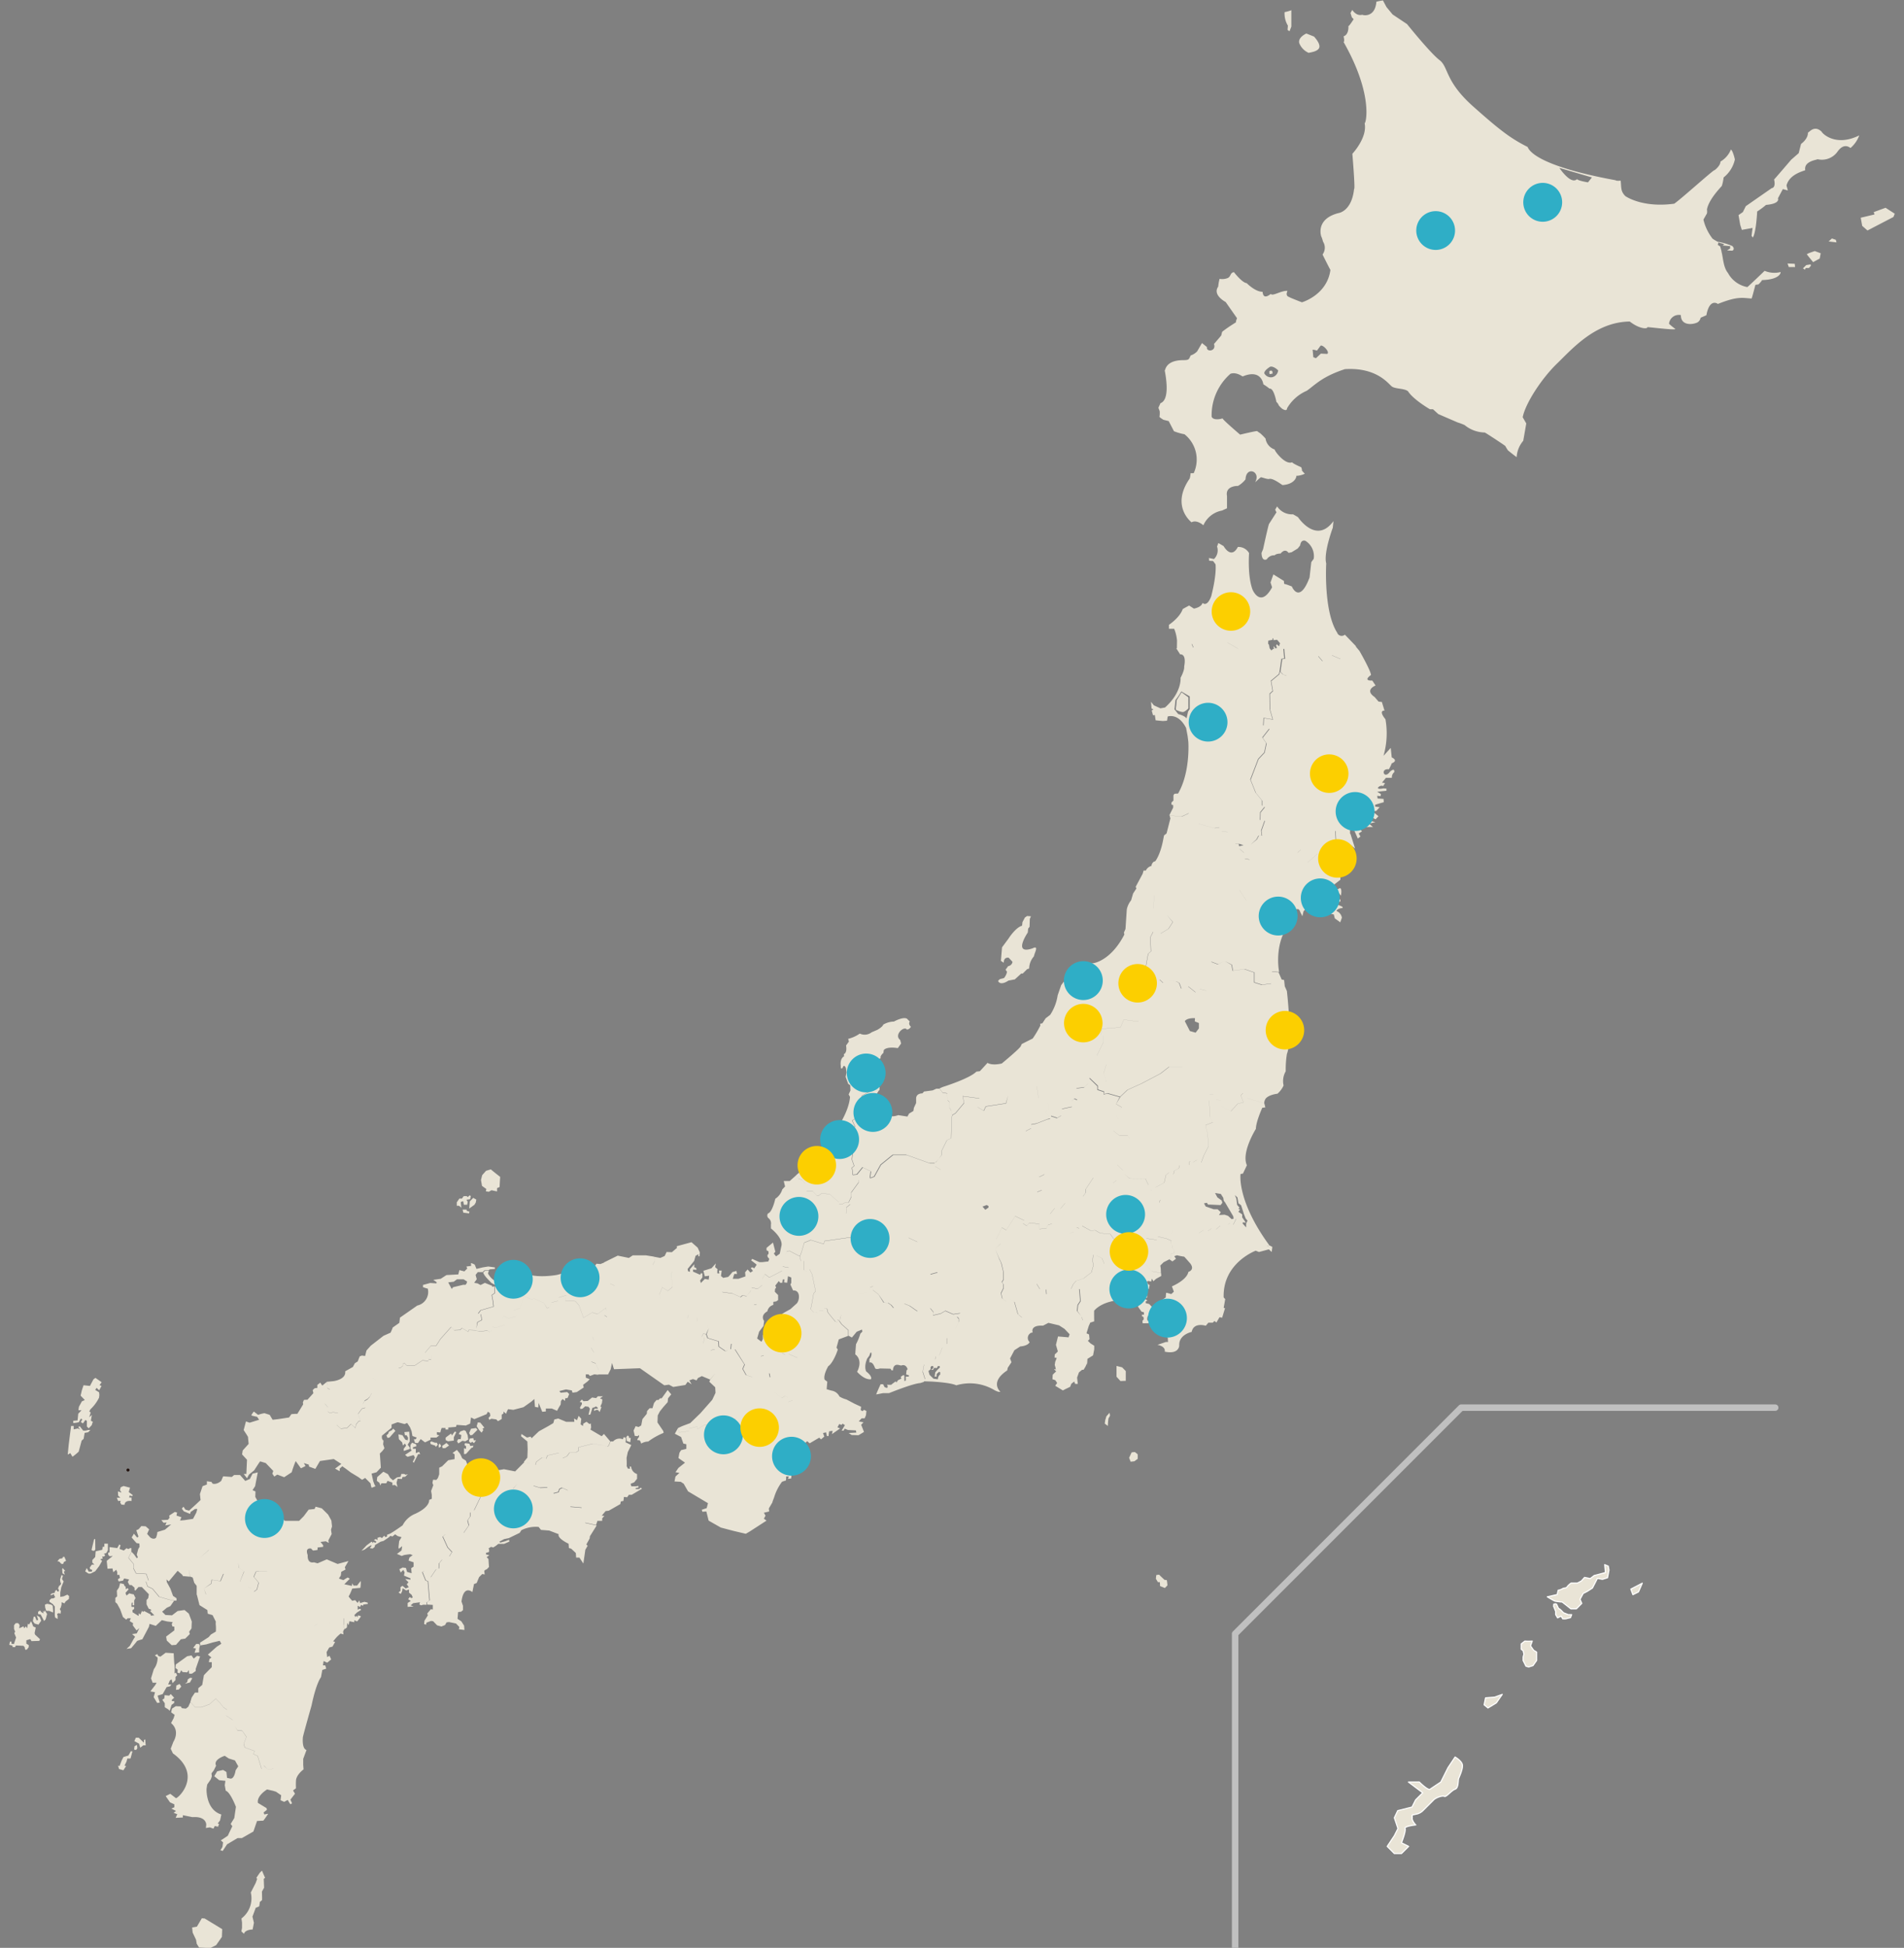 <svg id="レイヤー_1" data-name="レイヤー 1" xmlns="http://www.w3.org/2000/svg" viewBox="0 0 440 450"><rect x="0" y="0" width="440" height="450" fill="#808080" stroke="none"/><defs><style>.cls-1,.cls-5{fill:#e9e4d6;}.cls-1{fill-rule:evenodd;}.cls-2,.cls-3,.cls-4{fill:none;stroke-linecap:round;stroke-linejoin:round;}.cls-2{stroke:#fff;stroke-width:0.26px;}.cls-3{stroke:#21110d;stroke-width:0.71px;}.cls-4{stroke:silver;stroke-width:1.5px;}.cls-6{fill:#2faec6;}.cls-7{fill:#fccf00;}</style></defs><path class="cls-1" d="M323,418.3l3.3-.83.83-1.65,1.65-1.65-3.3-2.48H328s2,2,2.48,1.66,2.48-1.66,2.48-1.66l1.65-3.3,1.65-2.48s1.36.77,1.65,1.65-.64,2.82-.82,3.31,0,2.21-.83,2.48-2.05,1.9-2.48,1.65-1.94.29-2.47.82l-2.48,2.48a3,3,0,0,1-1.65.83c-1.25.29-.73.06-.83.82s.83,1.65.83,1.65-2.74.29-2.48.83-.83,3.3-.83,3.3l1.66.83-1.66,1.65h-1.65l-1.65-1.65,1.65-2.48.83-1.65-.83-2.48Z"/><path class="cls-2" d="M323,418.3l3.3-.83.83-1.65,1.65-1.65-3.3-2.48H328s2,2,2.48,1.66,2.48-1.66,2.48-1.66l1.65-3.3,1.65-2.48s1.36.77,1.65,1.65-.64,2.82-.82,3.31,0,2.21-.83,2.48-2.05,1.9-2.48,1.65-1.94.29-2.47.82l-2.48,2.48a3,3,0,0,1-1.65.83c-1.25.29-.73.06-.83.82s.83,1.65.83,1.65-2.74.29-2.48.83-.83,3.3-.83,3.3l1.66.83-1.66,1.65h-1.65l-1.65-1.65,1.65-2.48.83-1.65-.83-2.48Z"/><path class="cls-1" d="M370.83,361.47l.83.35.16.9-.33,1.77-1.18.37-1.16-.22L368,366.88l-1.14.73-1,.52-.73,1.35.41.94-1.24,1.25H363l-2-1.57a14.69,14.69,0,0,1-1.66-.2c-.32-.11-1.77-1-1.77-1l2.29-.52.22-1a3,3,0,0,0,1-.35c.28-.22.79-.09,1-.35a3.49,3.49,0,0,1,1-.95h.85l.57,0,.93-.48.75-.84,1.32.27.92-.71,2.58-.67Z"/><path class="cls-2" d="M370.83,361.47l.83.35.16.9-.33,1.77-1.18.37-1.16-.22L368,366.88l-1.14.73-1,.52-.73,1.35.41.94-1.24,1.25H363l-2-1.57a14.69,14.69,0,0,1-1.66-.2c-.32-.11-1.77-1-1.77-1l2.29-.52.22-1a3,3,0,0,0,1-.35c.28-.22.79-.09,1-.35a3.49,3.49,0,0,1,1-.95h.85l.57,0,.93-.48.75-.84,1.32.27.92-.71,2.58-.67Z"/><path class="cls-1" d="M359.07,370.59s.48-.14.61,0,.49,1.14.62,1.08,1,.9,1,.9l1.1.44h.8l-.27.7s-.92.22-1.06.27a4.49,4.49,0,0,1-.74,0l-.36-.62-.83.4-.44-.75,0-.75-.48-1.19Z"/><path class="cls-2" d="M359.07,370.59s.48-.14.61,0,.49,1.14.62,1.08,1,.9,1,.9l1.1.44h.8l-.27.7s-.92.22-1.06.27a4.49,4.49,0,0,1-.74,0l-.36-.62-.83.4-.44-.75,0-.75-.48-1.19Z"/><path class="cls-1" d="M352.37,379.13a10.77,10.77,0,0,0,1.72,0l-.4,1.1.71,1,.7.44v1.94l-.84,1.19-1,.31-.62-.18-.66-1.32v-.79l.18-.69-.18-.77-.44-.35v-1.23Z"/><path class="cls-2" d="M352.37,379.13a10.77,10.77,0,0,0,1.72,0l-.4,1.1.71,1,.7.44v1.94l-.84,1.19-1,.31-.62-.18-.66-1.32v-.79l.18-.69-.18-.77-.44-.35v-1.23Z"/><polygon class="cls-1" points="376.87 367.12 377.35 368.41 378.64 367.77 379.52 365.75 376.87 367.12"/><polygon class="cls-2" points="376.87 367.12 377.35 368.41 378.64 367.77 379.52 365.75 376.87 367.12"/><polygon class="cls-1" points="343.3 392.24 342.97 393.85 343.86 394.58 345.79 393.41 347.16 391.44 345.39 392.08 343.3 392.24"/><polygon class="cls-2" points="343.3 392.24 342.97 393.85 343.86 394.58 345.79 393.41 347.16 391.44 345.39 392.08 343.3 392.24"/><line class="cls-3" x1="29.58" y1="339.61" x2="29.58" y2="339.61"/><polyline class="cls-4" points="285.43 450 285.43 377.44 337.67 325.2 410.23 325.2"/><path class="cls-5" d="M22,355.51l-.27.14-.58,2.43.3.17.33,0,.25-.25Zm.11,2.88L22,359.71l-.66.69,0,.61.47.42-.6.05-.47.66.08.36.5.2-.11.38-.7,0-.47-.83-.35.77.74.5a3.14,3.14,0,0,0,.53,0S22,363,22,363l.91-1.19.69-1.21s-.49-.36-.41-.36a4.49,4.49,0,0,0,.58-.22l-.19-.39.52-.06.22-.3L24,359l.6-.25.33-.64v-1.49l-.82,0,0,.72h-.38l-.09.69Zm-8.81,2.24.44-.5.69-.14.14-.33.3,0a8.81,8.81,0,0,1,.39.94s-.5.25-.5.25l-.14.44h-.44l-.5-.53s-.44-.05-.38-.1m.91,3.2-.33,1.05.08.61.17.33-.17.3-.3.23-.25.6.19.28v.39l-.36,0a1.42,1.42,0,0,1-.11-.33s-.36.14-.36.19a4.12,4.12,0,0,1-.14.45l-.71.19-.31.3.31.06.55-.25.08.39.22.3s-.41.33-.41.31a3.17,3.17,0,0,0-.53.05l-.41.39s0,.33,0,.33a8.11,8.11,0,0,0,.75.52s.49.59.49.59,0,.46,0,.44,0,.77,0,.77v.77l.08.56s.61.36.58.33a5.29,5.29,0,0,1,0-.69l-.14-.44.42-.23.38.17.09-.61-.25-.49.22-.34.19-.69,0-.55.66.28.28-.45.75-.57.05-.67-.41-.33-.86.39-.77.13,0-1,.23-1.22.55-1.35-.39-.56.22-.77Zm.3-1.58s.56.64.56.64l-.31.14.2.72-.53-.31-.06-1a1.54,1.54,0,0,0,.14-.23m-3.62,8.27.94.19.36.28.08,1,0,.55-.91-.38-.67,0-.25-.77-.05-.67ZM10.35,372l.53.88-.33,1.22-.36.39L9.41,373l-.61-.13v-.5l.45-.31.33.39.5.28-.17-.58.33.25ZM8.5,373.17l.69.44.33.8-.63.92L8,375.08l-.41-.56.19-1,.31-.05.36.88.38-.14Zm-4.06,3,1-.45a2.2,2.2,0,0,0,.17.45l.36-.45.33.45.14-1.05s.3.19.3.16.45-.74.45-.74l.49,1.21.58.25L8,377.26l.09.36,1.16,1.08-.17.38-1.8.06L7,378.67l-.91.27,0,.78.55.33v.47l-.44.58a1.71,1.71,0,0,1-.39,0s-.11-.58-.11-.58l-.28-.3-1.76-.08-.17.38H2.92l-.06-.36L2.15,380l.16-.75.33,0v.5l.58.06.5-1.5-.41-1,.19-.36-.25-.61,0-.88.38-.47.58,0,.33.44Zm14.19-53.75s.26-1.1.26-1.14.42-1.26.42-1.26l1.48.16.8-1.52.46-.34,1.44,1L23,320l.46.19-.54,1-.6-.57-.31.49.88.53.07.61-.07.64a9.31,9.31,0,0,1-2,2.7l-.26.53.34.16-.34,1.14.6-.54L21,328.23l.45.23-.26.8-.69.72-.42-.42,0-1.29-.34-.23-.57.8-.49-.31.34-.64-.34-.15-.46.83s-1.29.27-1.29.15,0-.49,0-.49l1-.08.15-1.55.76-.8h-.72l.12-.8.68-1.25.68-.31Zm-2.2,7,.6,0,0,.8L18,330l.49.26-.41-.61s.41-.15.38-.15.76,1,.76,1l.61,0,.56-.15.5,0-.5.53-.83.15-.23,1.37-.46.42s-.68,2.51-.68,2.54a13.26,13.26,0,0,1-1.44,1.18s-.5-.83-.5-.83l-.6.34.22-2.24.27-2.17ZM27.9,343.58l.66-.28,1.49.39-.3,1,.91.69a1.11,1.11,0,0,1-.05.25l-.69-.11s-.06.47-.06.45a3.14,3.14,0,0,1,.53,0v.8s-1.55-.28-1.61.88l-.71-.05-.28-.44.08-.45-.58.06L27,346l.8,0-.5-.47-.05-1,.83.3-.36-.58Zm11.47,27.47-.83.38-1.07.91.76.76,1.52.08,1.3-1,1.59-.23,1,.84.68,1.82-.07,1.6-.54.76.16.53-1.07,1.06-1,.15L40.67,380l-1,.07L38.54,379l-.15-.91,1.9-1.44v-.84l-.46-.08-.15-.53.23-.45-1.3-.16-1.21-.3L36,375.61l-1.44-.46-.15.69-1.52,2.88a8.15,8.15,0,0,0-1.22.38c0,.08-1.37,1.67-1.37,1.67l-1.06.16.76-.69.84-1.52.38-.6-.69-.61,1.07-.15.6-1.22-.64.53-.88-1.18.08-.49-.8-.49.27-.65-.72,0-.35.31-.75-.61-.65-1.79s-.65-1.18-.65-1.21a4.32,4.32,0,0,0-.45-.42l0-1,.41-.34L27,367.48l.49-.72.27-1,.84.19.15.38.3.27,0,.53.49-.23.16.3L29,368l.23.61.68-.53.27.11.72.15.42.84-.31.57,0,1.1h-.35l0-.68-.23.15s-.12.91,0,.91l.57,0,0,.5-.38.22a2.8,2.8,0,0,1,0,.5s1.4.87,1.4.87l.08-.64.34.34.38-.88.26.27.23-.23.72.38.8.42,0,.27.84-.08s-1-1-1-1l.3-.11-.11-.23-.5-.19-.49-1,0-1,.38-.42.15-.91-1.63-1.67H32l-.72.83-.19-.15,0-.53-.69-.61-.49,0-.38-.72.3-.57-1.14-.23-.26.5-1,.19-.19-.5.49-.34-.19-.72-.45.07v-.68l-.23-.53-.68.57-.19-.88-1.14.08-.19-1.82,1.4-1.14-.72.07-.34-.34L25,358.7l.31-.07v-1.22l1.78.23.49-.84.27.19-.23.84,1,.38.61-.54.42.2.45-.23.25,0,0,.9-.69,1.37,1.14,1.37s.08,1.06,0,1,.61,1.22.61,1.22l2.36.15.53,1.52-.61.23.38,1.14,1.14.53,1.52,1.83,2.36.68,1.14.23Zm4.26-8.36L46.06,360l2.2-1.89v-2.44l-.83-.22-1.6.75-.15.54-.53.07-.38-.91-3-1.44-4.11.15-1.37-.08.08-.6,1.75-.54,1.44-1.21-1.37.23.31-.69-.69.08-.53-.61,1.52-.08.38-.45-.07-.53,1.29-.84.53.15-.15.69,1.14.38-.31.76,1-.08,2-.3.76-1.45.23-.83h-.53l-1,.68-.15.46-1.45-.61-.45-.61.38-.45.46.68.83.23,1.6-1.45,1.06-1-.15-1.37.61-1.83,1-.38v-.76l1.07.16.23.38s.83.38,2-.61l.46-1.07,2,.15.53-.45h1.37l1.21,1.37,1.07-.46.61-1.21,1.21-.31-.61,3.19-.6.92.68.3L59,345.82s2.43,4.48,2.51,4.48a7.67,7.67,0,0,0,.76-.38l1.29.54.07,1.59-.53,1.6-3.65-.46-2.5,2.13-.61,1.82s-.91,1.29-.91,1.37.45,2.13.45,2.13L55,361l.22,1.21,1.14.84-.91,2.36-1.29-.61-2.58-1.22-.69,1.67-2-.3-.08.84L47.12,367l.46,1.36-2.13.08,0-1,0-1.07-.56-.71-.35-1.21-.59-.23Zm-12.77-1.44-1.14-1.37.69-1.37.58.61.61.86s.25-.15.25-.2-.25-.61-.25-.61l.35-1.32.31-.51-.06-.75-.65-.1s-1.17-1.32-1.12-1.32a7.75,7.75,0,0,0,.51-.86l.76.91L32,355l-.5-1.47.55-.26.61-.71,1,.05.81.71L34,354.36l.71.81s.81.66,1.37.05l.22-.74,1.37.08,4.11-.15,3,1.44.38.91.53-.07.15-.54,1.6-.75.83.22v2.44L46.06,360l-2.43,2.74.3,1.52-1.67-.15-.15-.31-1.06-.91L39,365.35l-.53-.46.08.61.83,1.52.61,1.67.8.54,0,.56-.45,0-1.14-.23-2.36-.68L35.27,367l-1.14-.53-.38-1.14.61-.23-.53-1.52-2.36-.15s-.68-1.29-.61-1.22,0-1,0-1M48.26,384l.16-.76.45-.31-.83-.68,2.05-1.82,1.06-.69-.38-.68-1.59.38-1.52.45-1.37.23-.08-.61,2-1.29.53-.61,1.14-.68a9.87,9.87,0,0,0,0-1.44,2.94,2.94,0,0,1,0-.84l-.76-1.52L48,372.8l-.08-.84-1.82-1.14-.61-2.43,2.13-.08L47.12,367l1.75-1.14L49,365l2,.3.69-1.67,2.58,1.22,1.29.61,1.67,1.21.84.23.68.84.69-.54a14,14,0,0,1,.38-1.52,10.66,10.66,0,0,0-1.14-1.36l.53-1.22.68-.15,1.9.15,1.3,1.44,1.14,2.13,1.06,2.81-.15,2.21,1.06.91.91.76-1.36.3s-1.21,2-.76,2.05l-1,.92-.61,1.59-.76-.23-.53,1.9-.53.84-1.22.15-1.06,2.74,1.06,2.12.61.38.07,1.22.92,1-1.37,1.44-.23.84,1.37,1.59v1.22l-2.36-.53-1,1.59L57,393.92,55.41,395H52.52l-.91-.61-.69-.91-1.06-1.07-1.44,1.29-1.9.69H45.07L44,393.16l.3-1,.76-1.14h.76v-1l.91-.76s.38-2.13.38-2.21,1.83-1.9,1.83-1.9V384Zm-5-1.37,1-.19a4.77,4.77,0,0,0,.53.72l.76-.64.68.15-1,2.88,0,.5-.87.61-.65,0-.07-.84-.38.54-1.07-.08-.3-.42-.38.72L41,386.4l.08-.65s-.61-.45-.54-.49.08-.72.08-.72Zm-7.07,6.12-.91,0-.38-1,.65-2.13a4.38,4.38,0,0,0,.87-2.69l-.64-.5.57-.3.22.42.5.18,1.21-.91,1.86.12s.12,2.77.2,2.73a18.16,18.16,0,0,1,0,1.94l.3-.19.31.61-.39.38v.72l-.68.72-.23-.91-.41.3-.38.92h.72l-.27.41-.8.19-.91,1.6-1.18.38.5,1.59a3.19,3.19,0,0,1-.61.08s-.8-1.33-.8-1.33l.31-1.14-1.07-.19,1.14-1.48Zm7.75-1.14.5.07-.53,1-1.14.3.49-.38.15-.64Zm1.41-7.83.61,0,.23.34-.16.8,0,.8-1.06.11.3-1-.64-.11ZM39.45,404l.61-1.59s1.67-2.51-.53-4.34l.6-1.14.23-.75-.81-.59.2-.86.87-.56,1.16.05.25.41.92.1.55-.41.51-1.11,1.06,1.22h1.45l1.9-.69,1.44-1.29,1.06,1.07.69.91.91.61-.3,1.29,1.59,1.06.23,1,.83,1.37,1.14.15.92,1.37-.61,1.59.23.84,2.28.83-.31.69,1,.45.91,3,.53-.76.92.84h.76l.53-.23.91,1.75-.23,2.13-.76.45-.07.84-1.3-.3s-2.43,1.44-2.12,3.11l2,1.21.08.39-.76.6.15.46.91-.15s-1.06,1.59-1.14,1.59l-1.44.08-.53,1.52-.31.91-2.66,1.52h-1l-2.43,1.44-1,1.52-.53-.15.46-.76.15-1.06-.53-.46s1.67-1.06,1.67-1.14,1-2.13,1-2.13l-.38-.53.83-1.36.38-2.59s-1.29-3.42-2.35-3.72l-.23-1.29.15-1-1.44-.15-1.14-.92.68-1.13,1.37-.31.76.46.15,1.37.69.15s.91.38,1.29-1.9l.61-.92-.76-1.36-1.45-.46-.91-.61s-2.73.84-2,2.28L49.4,409l-.53.69.08.68-.23.68-.84,1.22-.15,1s-.23,4.79,3.42,5.92l-.3,1.37-.53.69.3.15-.23.61-.76-.16-.3.61-.84-.3-.91.15.08-.76s.07-2-3.19-1.75l-2.21-.45v.53l-1.67.08.38-.84-.84-.31.54-.45-1.07-.53.69-.31v-.68l-1-.46-1-1.44,1.06-.53,1.3,1c.45.15,6.3-5.32-.69-10.34Zm-1.94-11.32.46-.3.07-.76,1.07.11.34-.38.8.87-.53.46V393h.53l0,.42-.61.45-.42,1.37-.34-.34-.8-.49v-.91Zm4-3.65.38.61-.57.68-.64.08.07-1Zm14.29,54.18a5.85,5.85,0,0,0,2.16-6L59.09,435l.34-.95s-.15-.19-.19-.19.8-1.21.8-1.21.53-.54.53-.46.69,1.63.69,1.63l-.31.23.08,2.05s-.46.84-.49.88.07,1.93,0,2-.49.42-.49.42-.11.87-.15,1a4.34,4.34,0,0,1-.8.34l-.76,2.05.34,1.41-.3,1.56s-1.75,0-2,1l-.6-.58.15-.79,0-1.22Zm-8.51,0,2.69,1.63,1.37.84-.07,1.79-1.33,1.9-1.37.68L46,449.92l-.54-.87-.15-.91-.79-1.67-.12-1.18,1.1-.19,1.14-1.94ZM31.05,402.24l.34-.8.65,0,1.22,1.17v-.64l.3-.12.11,1.37-.57,0-.68.54-.3-.95Zm.61.91c0,.08.08.73.08.73a2.76,2.76,0,0,1-.31.41l-.45-.11.11-.76s.57-.34.57-.27M30.6,404.6s-.42,1.67-.46,1.67l-.72,0-.19.72-.46.91.38.08-.64,1-1-.3-.23-.8.34.12.5-1.29.41-.8,1.14-.34.57-1ZM55.41,395,57,393.92l1.29.53,1-1.59,2.36.53v-1.22l-1.37-1.59.23-.84,1.37-1.44-.92-1-.07-1.22-.61-.38-1.06-2.12,1.06-2.74,1.22-.15.53-.84.53-1.9.76.23.61-1.59,1-.92c-.45,0,.75-2.05.75-2.05l1.37-.3.84.91,1.21-.23,1.45-.68.83.91-.3.91,1.52.53s.61-.45.68-.53,2.81-.15,2.81-.15l.84-1.67,2.58.45-.15,1.52.23,1-.3.61.07.68s-.61-.15-.61-.22a10.17,10.17,0,0,0-1,.91l-.76.91.45.15-.6,1.07-.77.22-.6,1.07.15,1.14.53-.31.38.84-.91.76-.84-.38-.15,1h.53l.23.76-.91.3-.3,1.67S73.11,388.68,72,394c0,0-1.67,5.85-2,7.29,0,0-.31,2.66.83,3l-.76,2.05v1.37l.08,1.06s-1.67,1.21-1.75,2.58a14.6,14.6,0,0,0,0,1.75c.08,0-.68.53-.68.53l.45.76-1.06,1.37.38.84a1.82,1.82,0,0,1-.38.22,6.55,6.55,0,0,1-.61-1l-.83.45-.84-.38.15-1.14-1.21-.83-.76-.23.07-.84.76-.45.23-2.13-.91-1.75-.53.23h-.76L61,407.9l-.53.76-.91-3-1-.45.31-.69-2.28-.83-.23-.84.61-1.59L56,399.85l-1.14-.15L54,398.33l-.23-1-1.59-1.06.3-1.29Zm1-31.92-1.14-.84L55,361l.83-.38s-.45-2.05-.45-2.13.91-1.37.91-1.37l.61-1.82,2.5-2.13,3.65.46.53-1.6-.07-1.59,1.52.22.83.69h3.27l1.06-1.07,1.14-1.52,1.37-.15.23-.53,1.44.38,1.45,1.44.76,1.37.15,1.37-.23.76.15,1-.76,1.44.08.61-.68-.38-1.22.15.61.76v.38l-1.29.15v.54a4.84,4.84,0,0,1-1.07.15l-.45-.46s-1.45-.3-.76,1.52c0,0-.23,2,1.44,1.67l.84.23,2.12-.91,2.51,1.06,2.51-.68-.84,1.44.16.53-1,.54-.08.83-.45.69a6.43,6.43,0,0,0,1.06.38,6.63,6.63,0,0,1,1-.61l.45.3L79.57,366l1.75.38.08-.61.3.53h.84a9.6,9.6,0,0,1,.83-1.06,10.59,10.59,0,0,1-.08,1.59L81.4,367l-.31.76a7.49,7.49,0,0,1-.53,1.06,9.21,9.21,0,0,0,.84,1l.68-.15.57.64.38-.57.19.61,1-.3.72.19s.11.3.07.3l-1.06.15v.27l-.53-.19-.19.49-.57-.3v.91l.57-.23.23.27-1,.64-.57.57.23.46.23-.31.26.38.08-.45.64.11,0,.27s-.76,1-.8,1-.65-.27-.65-.27v.46l-1.14-.23-.15.91-.34-.53-.08,1.06-.53.42-.23-1,.15-1.52-2.58-.45L76.07,375s-2.73.08-2.81.15-.68.53-.68.53l-1.52-.53.3-.91-.83-.91-1.45.68-1.21.23-.84-.91-.91-.76-1.06-.91.15-2.21-1.06-2.81L63,364.51l-1.3-1.44-1.9-.15-.68.15-.53,1.22a10.66,10.66,0,0,1,1.14,1.36,14,14,0,0,0-.38,1.52l-.69.54-.68-.84-.84-.23-1.67-1.21Zm50.92-29.25.14-.44,1,.14.22.52.69-.08-.08.41-.33.09-1.27,1.41-.47.05,0-1.35.47.14v-.61Zm1.22-1.49.83-.11.11.52.52,0-.49.66-.36-.33-.42.27-.38-.41ZM106,331.28l.38-.58.83-.3.39.16.47,1,.14,1-.69.42-.67-.12-.94.61-.3-.52.28-.47.58,0,.14-.94Zm-8.18,39.44-.51.15-.4-.2.15-.51-1.57.21-.61.5.71.26-1.37.1a5.68,5.68,0,0,1,0-.92s.71-.45.71-.45l-.61-.41.36-.5.4.25.31-.15-.26-.61-.61-.51,0-.71-.66.21-.8-.51-.16.76-.3.56-.51-.36.46-.35,0-.86.46-.31.75.61.71-.3L94,366l.4-.46-.76-.76,1.22.15v-.3L93.35,364l.15-.76-.3-.55-.61.6-.3-.76.76-.4.76.1.25.91,1.06.31-.1-1.17.56-.35,0-1-1.17-.4.21-.71.76-.56a2.51,2.51,0,0,1-.56-.2,14.82,14.82,0,0,0-1.47.2l-.51.2L91.73,359l1.06-.81.16-1-.77.61-.1-.3.16-1.47.55-.91-.91-.26-.56-.4-.65.51-.41-.16-.56.46-1.06.71-.71.2s-1.22.76-1.22.71-.15.51-.15.51l-.45.35-.66-.1.35-.41,0-.3-.66.4-.91.66-.71.26s1.07-1.07,1.07-1.12,1.31-1,1.31-1l.31.36.1-.31a3.63,3.63,0,0,0,.45.25c.05,0,.21-.3.21-.3l-.56-.35s.46-.26.4-.26.36.2.41.26,0-.51,0-.51l.61-.2.45.25.51-.56a1.67,1.67,0,0,1,.2.31c0,.05.46-.1.46-.1l0-.41.66-.25c.66-.31,2.93-1.93,2.93-1.93a5.66,5.66,0,0,1,2.94-2.68c3.5-1.62,3.19-3.19,3.19-3.19l.61-.26,0-.91-.15-.91.5-1.32-.2-.56.16-.71.75.05.36-.45.3-.86,0-1.52.66-.31,1.42-1.41,1.47-.26,0-1.11-.46-.31,1-.71.71.87a10.13,10.13,0,0,1,.5,1.06s.87.56.87.56l.7,1.92.81,1.17,1.22.55,1.06-.4,1.47-.3.71-.72,1-.35.65.31,1.17-.21,2.58.51,1-1,1.16-1.17.56.28.83.08.59.5-.21.79.23,1.82-.63,1.34-.81-.05-2.13.16L118.48,344h-3.19l-1.75.07-.84,1.22-.61.23-.68-.53-1.9,3.95-.91.53v.91l-.61.91.3,1.14-1.21,1.75-1.22.45-3-.15-.61.54,1.14,2.5,1,1.07-.61,1-1.67.76-.69.84-.07,1.22-.61.15-1.29,1.9L98,362.92l-.46.3.76,1.9.53.23.38,4.41-.68.45.07.53Zm25.53-27.41,1.52.46,1.67-.08,1.45,1.37,1.13-.3.23-.69.61-.3,1.37.61.83,3-.38.76,2.74.23.46,1.14-.84.68,1.14,1.67,2.61.56-.56.89-1,1.59-.07.54-.76,1.36.3.31-.53.91-.46,3.19-.91-1.37h-.76l-.07-1.06-1.07-1-.53-.15-.08-1s-2.65-1.21-2.28-2.2l-2.2-.84-1.9-.15-.53-.68a7.33,7.33,0,0,0-4,.76l-.38.6-2.51,1.22-1.1.23-1.1.6.22.2,1.14-.31.88-.34.08.42-1.22.53-1.33,0-.57.45-.61.38-.49-.15-.61.38.15.19v.61l-.72.23,0,.34.76.19-.61.45.42.42L113,362s-.5.6-.65.6-.45.31-.45.31l.11.83-.57-.11-.72.72-.57,1.37-.61.23-.38,1.86s-2-1.79-2.51,2.17l.34,1,0,1-.46.38s-.68,0-.68.15-.12,1.48-.12,1.48l.88.57.64,1,.08,1-1.29-.16.11-.53-.76-.8-1.63-.34-.57.08-.34.61-.84.34-1-.27-.91-.95-.49-.07-1.07.41-.08.46-.45-.15.08-.76.79-1.26-.15-.41.84-1,.45.07,0-1.06-1.29-.08-.07-.53.68-.45-.38-4.41-.53-.23-.76-1.9.46-.3,1.44,1.52,1.29-1.9.61-.15.07-1.22.69-.84,1.67-.76.61-1-1-1.07-1.14-2.5.61-.54,3,.15,1.22-.45,1.21-1.75-.3-1.14.61-.91v-.91l.91-.53,1.9-3.95.68.53.61-.23.84-1.22,1.75-.07h3.19l1.06-1.29,2.13-.16.81.05ZM144.73,332l.3-.37.28.17.05.39.41,0-.13,1-.79-.29Zm-20.86,6.34.08-.6,1.37-1,1,.23.16-.69,2.73-.61.84,1.22,1-.46.6-.83,1.52-.08.61-.38-.08-.76,3.27-.83,2.2.3,1.22.38.3-.23.39-1,.61,0a2,2,0,0,1,2.26-.49l.16-.48.45.08.08.48-.08.61,1.33.64-.81,1.62-.28,1.33s.08,1.85,0,1.85a4.88,4.88,0,0,0,.32.65l.49,0-.09-.52.33.08a2,2,0,0,0,1.37,1.69l0,1.09-.65.81-.84.36.16.56h1.13l.52-.08s0,.41,0,.37a3.66,3.66,0,0,0-.69.16c.05,0,.05.2.05.2l.8,0a3,3,0,0,1,.37-.32,1.74,1.74,0,0,1,.28.24l-2.38,1.41h-.65a4.85,4.85,0,0,1-.4.56l-.73-.08-.12.93-.6.12-.12.61-2.67,1.53-.72.08-.89,1.05.61.08a6.89,6.89,0,0,0-.53.57,2.64,2.64,0,0,1,0,.56l-1.09,0-.31.95-2.61-.56-1.14-1.67.84-.68-.46-1.14-2.74-.23.38-.76-.83-3-1.37-.61-.61.3-.23.69-1.13.3-1.45-1.37-1.67.08-1.52-.46-.86-.71.63-1.34-.23-1.82.21-.79Zm-2-1.59.07-1.9-.07-1.83-1.45-1.21.08-.53,1.29.83.84-.22.22.38,1.68-1.6,2.2-1.22,1.14-.68.23-.84.91-.22,1.82.76h1.9l-.07-.76.68.38.38-1,.61.68-.15,1.29.53.38.07-.53.76-.45.69.53.3-.15.08.91-.15.53,2.58,1.52.53-.53,1.45,1.71-.39,1-.3.23-1.22-.38-2.2-.3-3.27.83.08.76-.61.38-1.52.08-.6.83-1,.46-.84-1.22-2.73.61-.16.69-1-.23-1.37,1-.08.6-.78.28-.59-.5-.83-.08-.56-.28Zm12.6-13.43.36.39,1-.06,1-.8.94.14.39-.42,1.19,0-.69.47.55.27-.11.83-.36.8.25.14-.42,1.13-.38-.49-.5,0-.25.22-.19-.13.13-.34.42-.05h.36l-.11-.31-.36-.19-.36.22-.42.09-.47,1.54-.44.09.33-1.41L136,325l-.77-.11-.61.55-.5.06-.08-.36.42-.72,0-.41-.49-.14ZM87.17,341.24,88.59,340l1.06.56.51.86.66.56.91-.66.86-.15.15-.66.66,0,.35.2.51-.15-.61.6-.65.06-.11.45-1-.05-.25.91.2,1-.56-.46-.6.05,0-.61-1.12-.4-.3.56-1.12,0-.25.5-.2-.61-.61-.45ZM84.86,326l-.13,2.61,1.21.83s.67,2.86.63,2.86l1.08.13a6.43,6.43,0,0,0,.1.67,7.2,7.2,0,0,0,.89-.37l-.1.94.3.91-.45.61-.61.61.23,3.27-1,1.06-1.14.31.38,1.74s.38,1.14.53,1.14-.84.38-.91.38a4.35,4.35,0,0,1-.23-1l-1.29-1.3c.07.08-.69.46-.69.46l-.83-.61-1.75-1.06-1.21-.91-.77-.54-.6.54v.6l-1.07-.6,1.45-1.07-1.75-1.14-3.19.46-1.07,1.82-1.44-.53-.08-.46L70.22,338l.38.69-1.06.53s-1.14-1.6-1.21-1.67a24.48,24.48,0,0,0-.92,2.58l-1.74,1.14-1.6-.61-.68.46-.46-.68.23-.61L61.41,338s-1.22-.38-1.29-.38-1.37,2.05-1.37,2.05l-1.22,1-.45.84-.76-1h.61l.15-3.27L55.94,336l.15-.91,1.37-1.52s-.15-1.52-.15-1.6-1-1.59-1-1.59l.53-2,.84.3,2.2-.68-.46-.68s-1.14-.23-1.29-.31.53-.91.53-.91,1.07.84,1,.76a7.89,7.89,0,0,1,1.45-.38l1.21.38L63,328l1.29-.15,2.51-.38.53-.76a7.75,7.75,0,0,1,1.36-.07c0,.07,1.37-2.21,1.37-2.21l-.07-.45a4.07,4.07,0,0,0,.22-.53c0-.08.84-.08.84-.08l1.37-1.52s-.15-.61-.15-.68.45-.46.45-.46l.61-.08v-.68l.68-.53.46.68,1-.81.25.66-.1.71.61.4v1.22l-.36.56,0,.81-.81.66.71.81v1l.46.35.76-.2,1.11.2L77.44,328l.36,1.22,1,.86,1.42-.15.91-.91,1,.91.16-.81.65-.81.36.05-.51-1.72.86-1.17.86-.25Zm29.51-16.64v.83l-.38.38-.15,2.36,1.75,2.2-.15,2.2.91,1.91-.46,1.67,1.67,2.2-.15,2.43-.25.51-.2.56-.61-.51v.46l-.41.25v1a7.75,7.75,0,0,1-.86.51l-.4-.41-1.12-.15-.5.25-.16-.45.41-.46-.1-.66-.46-.3-.3.56-2.84,1.16-.76-.4-.2,1.42-1,.45-2.13-.15-.15.46-1.78.15v.45h-.65v-.35l-.87,0a4.84,4.84,0,0,0-.3,1c0,.1-.81-.05-.81-.05l0,.61.56.15-.66.51-1.37,0v.5l-1.27.61-1-.76s-.61.86-.61.91a3.4,3.4,0,0,1-.71-.05l-.25-.81h.41l.25-.4-1-.36-.21-1.16-.35-.86-.66-1-.61.26s-1.47-.41-1.57-.41-1.42.51-1.42.51v.76l-2.22,1.82a2.42,2.42,0,0,0,0,.66l.3.55a7.2,7.2,0,0,1-.89.37,6.43,6.43,0,0,1-.1-.67l-1.08-.13s-.63-2.86-.63-2.86l-1.21-.83.13-2.61-.38-.81-.15-.76-.45-.1.4-.76.71-.41.46-.5.5-.92L85.7,321l1.12-2.22-.71-.41.65-.86,1.47-.46.66-1.72,1.17.71.4-.56.51.2,1.16-.15V316l.41.05.61-.56-.1-.35.45-.16.41.46,1.87.1,1.83-1.21,1.36.1.1-.41.56.15.05-1-1.47-.61,1.37-1.62h1.22l1-1.57,2.48-2.78.71.76,1.37-.06.4-.45,1.47.86.1-.41,1.68.06.6.3,2.06-.23.53.38Zm-11.2,24,.61.58-.89.61h-.61l-.11-.5Zm-2,.41-.47.5-.14-.3-1-.33-.16-.42.28-.22.85.3.42,0Zm.19.09.25-.39.28.47,0,.25-.47.28Zm1.8-1.88,1.08-.8.19.44.66-.89.36.12-.58,1.21,0,.75-1.33.16-.52-.25-.06-.52Zm5.25-.91.44-1,1.16-.16.33.41-1.19,1.19-.46.08Zm2-2.46.58.05.94,1.16-.44.28.22.25-.42.63-.61-.66-.52-.83Zm-15.59,6,.05-.81.35-.51.92.36.1.45-.81.26,0,.35h.66l0,1,.76-.3.25.56-.46-.05-1,2-.25-.2.5-1-.3-.56-1.42.4-.56-.45,1.52-1Zm-1.72-.66-.15-.71-.77-.76-.1-1.11.92.2.65,1,.56.2.1-.6-.35-.61-.36.05-.15-.76,1.12-.1.1,1.62,0,.66-.46.71.46.66v.35l-1.37.46,0-.51.55-.71-.25-.51Zm-3.55-1.77-.25-.56.45-.46.11-.4.7-.35.31-.36.51.51L90,332.12Zm24.14-24.95.08-.76.68.3,2.2-.68-.61-1.52.39-.53,1.06.53,1.75-.46-.46-1.44,1.44-.46.76-2.81,1.9.84.54-.23,2.28,1,.68,1.21.53-.07.53-1.22,1.52-.38.15-.76,1.75-.53-.23,1.22,2.36.15.84,1,1,2.81,2.06-1.22,1.21.38,1.9-1.44.12.57-.58.42.16.76.6.38.08,1.06-1.06-.15-.46,1.82-.61.08-.07,1.14-1.29.6.38.84-.08,1-.61.68.69,1.14-.61,2.13,1,.38.68,1.6-.11,1-.88-.11-1,.38-.38-.38h-.6v.76l.91.38-.53.53-1,.76.15.61-.68.45-.92.61-1,.15-.16-.53-1.36-.23-1.52.38.3.38,1.52-.15.46.46-.38.91-.54.07-.07.61-.53-.45-.38.45-.08.84-.38.61-.45.83-1.22-.53h-1.37v.68l-.83.08-.84-2.05-.08,1.06-.76-.15-.15-1.82-.68.6-1.83,1.3-2.35.61-1.22-.16.15-2.43-1.67-2.2.46-1.67-.91-1.91.15-2.2-1.75-2.2.15-2.36.38-.38v-.83l-1.21-1.6Zm-.73-13.7-.18.7c1.75,3,4,1.68,4,1.68l.76-1h.68l1-.61,1.75-.38c2.51,1.6,7.75.61,7.75.61l2.05-.53.76.3c5.7-.61,5.7-1.52,5.7-1.52l.61-.83.91.07.87-.34.72,1.25.69,3.65,1,.46-.23,1.21,1.06.76v2.21L141,302.81l-.87-.11-.12-.57-1.9,1.44-1.21-.38-2.06,1.22-1-2.81-.84-1-2.36-.15.23-1.22-1.75.53-.15.76-1.52.38-.53,1.22-.53.07L125.7,301l-2.28-1-.54.23-1.9-.84-.76,2.81-1.44.46.46,1.44-1.75.46-1.06-.53-.39.53.61,1.52-2.2.68-.68-.3-.08.76-.53.53-.53-.38-2.06.23-.6-.3.45-1.83,1-.5-.25-1.32-.61-.15.56-.76,3-.87-.15-1.31-.25-1.32.7-.51-.1-1.52.33,0-.13-.35-.44-.18-.55-.32-1.17-1.24-.43-.56-.29-.56.44-.42h.57Zm-4.67,13.72v0l-.1.39-1.47-.86-.4.45-1.37.06-.71-.76-2.48,2.78-1,1.57H99.58l-1.37,1.62,1.47.61-.05,1-.56-.15-.1.41-1.36-.1-1.83,1.21-1.87-.1-.41-.46-.45.16.1.35-.61.56-.41-.05v-.41L91,315.7l-.51-.2-.4.56-1.17-.71-.66,1.72-1.47.46-.65.86.71.41L85.7,321l.25.71-.5.92-.46.5-.71.41-.4.76.45.1.15.76-.86.25-.86,1.17.51,1.72-.36-.05-.65.81-.16.81-1-.91-.91.91-1.42.15-1-.86L77.44,328l.66-1.57-1.11-.2-.76.2-.46-.35v-1l-.71-.81.81-.66,0-.81.36-.56V321l-.61-.4.1-.71-.25-.66,1.57-.15s3-.36,2.73-2.28l1.78-1,.45-.86.66-.41.46-1.17.5-.2.76.1.31-1.26,1-1.12,2.94-2.28s1.57-.71,1.62-.71a12.48,12.48,0,0,0,.51-1.21l1.52-1.07.15-1.21,4-2.79a3.21,3.21,0,0,0,2.43-3.9,9.48,9.48,0,0,1-1.11-.35c0-.05,0-.51,0-.51s1.67-.45,1.67-.45l1.42.09.1-.25-.81-.56,1.72-.25,1.32-.86,2.74-.15.25-1,1.16.3.66-.66-.2-.46,1.11-.15s-.1-.66,0-.66a6.42,6.42,0,0,1,.81.36l.41,1,1.42-.35,1.31-.21,1.52.21,0,.35-1.16.1-.35.21-.31,0h-.57l-.44.42h-1.12s-.48.64-.5.64.27,1,.27,1l-.6.85.77.12.7.38,1-.5,1.7.69,0,.25.45-.15.1,1.52-.7.51.25,1.32.15,1.31-3,.87-.56.76.61.15.25,1.32-1,.5L110,307.3Zm-.35-11.19-.81-.51h-1.52l-.76.56-1.27.15.81,1.52.31-.4,2.33-.56h.56l.25-.35Zm1.42-19.33.71.4-.12.67-.31.53-1.2.87.12-1.64Zm-3.28,1.83-.52,0,0-.8.6-.87.6,0s.36-.56.44-.56l.68,0,.2.24a3.77,3.77,0,0,0,.4-.4s.32.12.32.12l-.16.76-.84.12.28.48-.12.68-.76,0-.16-.84-.56.2.08.89.08.43Zm.88.88h.88l0,.28.64.2-.08.4-1.32-.16a4.65,4.65,0,0,1-.16-.72m6.59-9.23c0,.05,2.08,1.68,2.08,1.68s-.16,2.32-.12,2.32-.6.28-.6.28l0,.76-1.28-.28-.64.36-.68-.12.12-.52-1-.72-.24-1.36.28-1.12.88-1s1.16-.37,1.16-.33M141,302.81l1.82-1.59V299l-1.06-.76L142,297l-1-.46-.69-3.65-.72-1.25,3.16-1.56,2.58.53.91-.6h3l1.9.3.15,1.06-.45.84,1.44,1.37.31.76,2.65-.61-.07,1.44.23,2.13-1.07.91-1.29-.83-.68,1.67.38,1.52,3.27,1.9.68-.61,1.29-.08,1.06,2-.15.76.61.3.46-.6,1.21.22-.07.76,2.35.69.3,1.06-.6,1.26-.61-.19-.38.75.61.16-.23,1.36,2.66,1.37-.91.23.15.68H165l-.84,2.36,1.14,2.35-1.21,1.41-1.9-.8-.91.46-.31.53-.83-.3-.84.3.53.91-.91-.6-.53.75-2.81.46-1-.53-1.06.15-5.63-3.95-6,.23-.46-1.45-.3,1.45-.61,1.21-2.31,0,.11-1-.68-1.6-1-.38.61-2.13-.69-1.14.61-.68.08-1-.38-.84,1.29-.6.07-1.14.61-.08.46-1.82,1.06.15-.08-1.06-.6-.38-.16-.76.58-.42Zm5.69,28.91-.27-1.24.47-1,.69.19.6-.36.28-1.46,1-1.22.08-.66.58-.64.66,0,.36-1.21.58-.69h.44l.39-.39h.36l1.38-1.91.83,1-.74.91-.09.89-1,1.13-.8,1L152,327l-.06,1.62,1.35,2,.06.41a16.45,16.45,0,0,0-3.56,2,3.13,3.13,0,0,0-1.61.47L148,333l-.22-.28h-.49v-.24l.38-.53v-.44l-.33.28ZM163.76,307l-.3-1.06-2.35-.69.07-.76-1.21-.22-.46.6-.61-.3.15-.76-1.06-2-1.29.08-.68.61-3.27-1.9-.38-1.52.68-1.67,1.29.83,1.07-.91-.23-2.13.07-1.44-2.65.61-.31-.76-1.44-1.37.45-.84-.15-1.06,1.44.27,1-.44.46-.93,1.21.05,1.18-1-.06-.38,3.42-.93,1.43,1.26.49,1.09-.08.91h-.27l0-.47-.63.36-.33,1.18-1.51,1.86.11.52.42.13,0-.6,1-1.15,0,.69.46.19.06.41-.8-.06v.47l1.65.74.13-.33.39,0,0,.93-.53.71.17.58.93-.94.88.17.11-.91-1,.14-.33-1.28,1.87-.58,1-1.12-.16.85.6.53-.81,1,.76.61-.35,1.22,1.46,1.32v1.11l2.39.35,1.87.82.46-.36,1,.15,1.19,1,.46,1,.68-.15-.76,1.83.68,1.9-1.06,3.49,1.37,2.66-.08,1.6.76.53.69-.15,2.43,1.9-.53.45.37.38.65,1.48-.47.9-1-.12-.16-.88-1.47-.26-.74,1.31-1.75-.21-1.39-.45-.8-1.43.42-1-1.67-2.66-.53-.84-1-.07.15-1.22h-1.06l-.31.84.54.07V312l-.61.07-1.45-1-.07-1.21-2.51-.76-.3-.87Zm1.52,10.33L164.14,315l.84-2.36h-.53l-.15-.68.91-.23-2.66-1.37.23-1.36-.61-.16.38-.75.61.19.3.87,2.51.76.07,1.21,1.45,1,.61-.07v-.69l-.54-.07.31-.84h1.06l-.15,1.22,1,.07.53.84L172,315.2l-.42,1-.57.88-.07.76-.53.91-.54,2.58h.61l.08.61-.69.76.16.53.53.46.15,2.2-.46.69.23.3-.07.46-.5.53-1.18-.15-2.28,1.36-.38-.53-2.35.69h-1l-1.52.91-.07-.61-1.83.46-.07.6-2.28.31-.27-1,1-.46,1.82-.68,2.36-2.28,2.74-3.11.75-1.6-.07-1.29-1.37-1.29.23-.5Zm12.39,31.16.08.69-1.22.3.38.68-.38.69.61.45-3.88,2.51-.91.53-2.89-.68-2.88-.76-2.82-1.6-.53-2.12-.91.07-.15-.46,1.14-.38.3-1.14L159,344.53l-1-1.75-.68-.45-1.45-.08.23-1.14.91-.84-.91-.15.68-1,1.52-1.21-1.52-1.07.23-1.21.38-.61,1.22-.3v-1.07l-.69-.15-.53-1.52-1.44-.76.72-1.29.27,1,2.28-.31.07-.6,1.83-.46.07.61,1.52-.91h1l2.35-.69.38.53,2.28-1.36,1.18.15.12.68.3,2.05,1.14.53.3,1.22-.45.53-1.07-.45-3,4.25,1.37,1.14-.15.76.61.23.68,1.06-1,1.75.69,1.07,1.21-.76,1.75.3,1.14-.46,1,.47.34.52,0,1,0,.87.66.2,1.16,1.47,1,.56.84.13Zm-7.29-21.12.07-.46-.23-.3.46-.69-.15-2.2-.53-.46-.16-.53.69-.76-.08-.61h-.61l.54-2.58.53-.91.07-.76.57-.88.8,1.43,1.39.45,1.75.21.74-1.31,1.47.26.16.88,1,.12.47-.9.72,1.79-.91,2.58,1.52,1.22.76-.46.61.38.15,1,1-.38.15,1-.46,1.29-2.35.53-.69,1.37,1.37,2-.83.45.91,1.67-1.14,1.6.61.61-.15,2.43-.16,1.85-1.67-.26-1.47,1.67h-1.16l-.46.82-.2,1.16-.57-.3,0,1.57-.41-.65-1-.47-1.14.46-1.75-.3-1.21.76-.69-1.07,1-1.75-.68-1.06-.61-.23.15-.76-1.37-1.14,3-4.25,1.07.45.45-.53-.3-1.22-1.14-.53-.3-2.05-.12-.68Zm3.16-29.18.15-.71,1.37.3,1.07-.86,0-1.42.65-1.11,1,.76,2.94-1.52.15-1,1.37.26.1-.71-.81-2.23.25-.76.61-.2.86.45,1.57.81.21,1.08.7,0,.05,2.08.71.35.56-.56.6,1.17.82,3.95-.46.45-.36,2.08-.32,1.6.68.73-.13,1.07,1.14.68-.45,1.52v1.29l-.46.23-.07,1.9-1.22,2.51-2.51,1.29-2-.84-.84.15-.68-.38-.61.54.91.38-.84.83.16.53-1.68,1-.37-.38.53-.45-2.43-1.9-.69.15-.76-.53.08-1.6-1.37-2.66,1.06-3.49-.68-1.9.76-1.83-.68.15-.46-1-1.19-1Zm9.12,4.25,1.47-1.32c.71-.81.87-3.11-.86-3l-.61-1.36.2-.41v-1.21l-.76-.31-.2,1.52-.71-.1.1-.66-.4,0-.1.76h-.51l-.3-.4-.82,1.06.21.46-.26.3-.05.66.76.76,0,1.16-.45.31-.66.1v.71a1.84,1.84,0,0,0-1.37,1.47c-1.77,1-.76,2.23-.76,2.23l-.15,1.16-1,1.32-.46,1.57,1,.76.31-.61,0-.91.76-1V306l.4.15.71-.66,1.57-.25.2-1.12,1.27-.86Zm6.2.82.4-.49,1,.11.16-.66.64.1.24.92,1.71,2.09.48.09,0-.59.45.4.51.72,1.55,1.38,0,1.29-2.16.81-.53,1.9.3.46-.3.83s-.91,2.36-1.9,3c0,0-1.21,2-.84,3.12l.61.46-.15,1.74,1.06.31a2.47,2.47,0,0,1,1.9,1.37,5.69,5.69,0,0,0,1.6.68l1.9,1L199,325l-.1.76.41.25.35-.3.56.25-.1,1-.31.71-.71,0-.65.71,1.11.2a6.21,6.21,0,0,0-.56.61c.05,0,.66,1.62.66,1.62l-1.26.76-1.58-.05-.7-.46,1.77-.1-.1-.5-1.83-.1-.76-.31-.25.46h-.46l.76-1.27-.55-.35-.21.3-.55-.2-.41.76.61.25-1.88,1.32.16-.76-.81.1-.16,1.11h-.35l-.2-.86-.71.15.3.82-.76.65-.4-.4-2.23,1.31-.56-.5L185,334.35l-.2.86.86.4-1,1-.41-.81S183,337.08,183,337a10.56,10.56,0,0,1,1.22.25l-.05.66.81.46-.4.56.1.91-.56.15-.15-.61-.81-.35-.31,1,.71.1-.05.51-.61.15-.05.76-.76.1.21-.56h-.61l-.05.92-.91.3a11.35,11.35,0,0,0-1.83,3.6l-.43,1.14-.84-.13-1-.56-1.16-1.47-.66-.2,0-.87,0-1,.09-1.44.57.3.2-1.16.46-.82h1.16l1.47-1.67,1.67.26.16-1.85.15-2.43-.61-.61,1.14-1.6-.91-1.67.83-.45-1.37-2,.69-1.37,2.35-.53.46-1.29-.15-1-1,.38-.15-1-.61-.38-.76.46-1.52-1.22.91-2.58-.72-1.79-.65-1.48,1.68-1-.16-.53.84-.83-.91-.38.61-.54.68.38.84-.15,2,.84,2.51-1.29,1.22-2.51.07-1.9.46-.23v-1.29l.45-1.52-1.14-.68.13-1.07Zm-23.1-9.1.47.05-.08-.68h.63s-.17,1.31-.17,1.27a4.71,4.71,0,0,1,.51.42s1.06-.21,1.14-.21a11,11,0,0,0,1-1.14l.93-.26.13.72a3.23,3.23,0,0,0-.64,0s-.34,1.1-.34,1.1l1.32,0,1.6-.55a7.3,7.3,0,0,0-.08-.93,8.94,8.94,0,0,1,.59-.68l.64.73.59-.39-.51-.67.38-.17.43.25s.55-.8.55-.85-1.27-1-1.27-1l.25-.34s1.65.76,1.69.76h.6l1.44-.17.21-.59-.38-.46-.05-.43.26-.25,0-.59-.46-.26,0-.55,1.49-1.23.55,2.12a3.86,3.86,0,0,0-.34.42,7.16,7.16,0,0,0,.51.64l.84-.59.43-2c.16-1.86-2.46-3.85-2.46-3.85s0-.51,0-.89a1.53,1.53,0,0,0-.51-1.44.8.8,0,0,1-.17-1.14c1-.26,1.69-3.39,1.69-3.39a3.93,3.93,0,0,0,1.61-2.16l.64-.68-.3-1.25,1.37,0,1.51-1.34.53.83.84.22.7.91.33,1.79,1.46,0,.89.93.5,0,.61-.46,1.84.13,2.14,1.87.08.52h.71l.42-.32,1.05-.15.37.42-.87.7-.08,1.44,2.28,3,.23.91-1.14,1.52-6.38.91-.15.69-3-.92-1.52.61-.64,2.2-.37.94-1.57-.81-.86-.45-.61.2-.25.76.81,2.23-.1.71-1.37-.26-.15,1-2.94,1.52-1-.76-.65,1.11,0,1.42-1.07.86-1.37-.3-.15.71-1,1.26-1-.15-.46.36-1.87-.82-2.39-.35v-1.11l-1.46-1.32.35-1.22-.76-.61.81-1ZM200.17,247l1.18-.49.66.34.56-.26,0-.5.28-.23.37.56-.2.27.23.43-1.52.39-.37.41-.69,0Zm8.07-5.93-.76,1.07s-2.48-.46-3.24.45l-.1.66s-.86.71-.61,1.22l-.81.35-.2.46-.36.1-.45-.51-.76-.1-.2-.35.5-.41-.45-.25-.86.46.15.55-1,1.67.36.31a4.41,4.41,0,0,1-.05.81s-.56-.05-.56,0a9,9,0,0,0-.2,1s.61.25.61.25l.5-.2.05-.4a4.41,4.41,0,0,1,.81,0c0,.05.76,2.58,1.67.05,0,0-.2-.71,1-.66l0,3.24-.05,1.07-1.41-.12-2.54,1.31-1,4.94-1.29.83.6,1.29-.68,1.9.61,1.83-.61,3.95.53,1.52-.53.45.2.9-.07.7.61,1,.73.16,0,.58-1.69,2.32.05.93-.65,1.35-1.05.15-.42.32h-.71l-.08-.52-2.14-1.87-1.84-.13-.61.46-.5,0-.89-.93-1.46,0-.33-1.79-.7-.91-.84-.22-.53-.83.66-.56.6-1.11,1-.21s9.72-9.62,10.18-16.2l-.31-.56.41-.91-.05-1.22-.46-.3-.6-1.63.2-1-.15-1.06s-.41-1.07-.76,0c0,0-.46.55-.41-.51,0,0-.3-1.57.76-2.18l-.05-.5s.81-.21.51-2l.66-.91L196,240a8,8,0,0,0,2.69-1.22,2.61,2.61,0,0,0,2.74-.3l1.31-.56s1.22-.66,1.37-1.21a5.11,5.11,0,0,1,2.48-.71s2.08-1.17,3-.66l.66.66s-.46.51.25,1.21a1.24,1.24,0,0,1-.91.66c-.61-1-3.09,1.22-1.57,2.38Zm8.18,27.32,1.23-1.64-.13-.74,1.26-2.57,1-.49.13-4.86.15-.45-.22-1s-.42-.69-.42-.71,0-1.3,0-1.3-.38-.38-.4-.38-.12-1.61-.12-1.61l-1.1-.21-.66-.92-.75,0-.86.39-2,.27-.36.42s-1.49-.06-1.46,1.24l0,1-.52,1.11-.11.72-1,.6-.38.69-2.13-.33a3.81,3.81,0,0,1-3.43-.3L202.81,256s-1.91-.89-.61-2.21l.58-.86-.14-.3.49-.74-1.41-.12-2.54,1.31-1,4.94-1.29.83.6,1.29-.68,1.9.61,1.83-.61,3.95.53,1.52-.53.45.2.9-.07.7,1-.11,1.34-1.64,1.9.91-.23,1.6,1-.38,1.52-2.74,2.81-2.28h3.12l5.38,1.93,1.2,0Zm-22.19,35.83-.22,1-.45-.4,0,.59-.48-.09-1.71-2.09-.24-.92-.64-.1-.16.66-1-.11-.4.49-.88-.06-.68-.73.32-1.6.36-2.08.46-.45-.82-3.95-.6-1.17-.56.56-.71-.35-.05-2.08-.7,0-.21-1.08.37-.94.64-2.2,1.52-.61,3,.92.15-.69,6.38-.91,1.14-1.52-.23-.91-2.28-3,.08-1.44.87-.7-.37-.42.65-1.35-.05-.93,1.69-2.32,0-.58-.75-.17-.59-1,1-.11,1.34-1.64,1.9.91-.23,1.6,1-.38,1.52-2.74,2.81-2.28h3.12l5.38,1.93,1.2,0v.69l1.4.86-.23,1.44-1.6,2.36.54.68-1,2.28,1.29,1.14-3.42,5.17-1-.46-2.13,2.21v.83l2.13,1,2.43,3.57-.38.91.91,3,1.68-.46.38,2-.76.91-.92,3.66.06.85-1,0-1.79,1.5h-.63s-1.79-1.25-1.79-1.25l-1.25-.5-.75.54-1.71.46-.54-.67s-.75-.5-.71-.5l-1-.08L203,299l-1.3-1,.05-.79-.63.08L201,298a5.41,5.41,0,0,0-.75.5c.08,0-2,.54-2,.54l-.87.13-.29-.3-.63-.08-2,3.63s0,1.33,0,1.33-.17.38-.17.38m0,0s.21-.38.17-.38,0-1.33,0-1.33l2-3.63.63.08.29.3.87-.13s2.09-.54,2-.54a5.41,5.41,0,0,1,.75-.5l.12-.67.63-.08-.05.79,1.3,1,1.17,1.88,1,.08s.71.5.71.5l.54.67,1.71-.46.75-.54,1.25.5s1.75,1.25,1.79,1.25h.63l1.79-1.5,1,0-.36.89.72.88-.07.73,1.71-.39,1.11-.64,1.81.79,1.56-.24-.66.84.4.43v.73l-.8,1.48-2,2.27,0,1.36-1,.74-.73,1.87-.83.22-.13.77-1.5.27-1.05.86-.31,1.66.53,1.7-.24.61-.84.27c-1.75.1-7.2,2.32-7.2,2.32l-1.37,0-1.6.31c.06-.31,1-2.32,1-2.35a4,4,0,0,1,.6,0,7.73,7.73,0,0,0,.37.69s.53.16.57.16a1.07,1.07,0,0,0,.12-.41,1.74,1.74,0,0,1-.16-.34s1,.06,1,0,1-.78,1-.78l.16.28.37-.54s.78-.37.78-.37l-.15-.41.59-.4s.25.12.25.09,0,1.28,0,1.28l.34-.12v-.91l.69,0s0-.31,0-.31l-.62-.16.09-.94.25-.31c-.47-1.35-1.47-.82-1.47-.82l-.53-.12c-1.44-.37-1.38,1.22-1.38,1.22h-.34a2.48,2.48,0,0,0-.22-.38l-2.44-.06c-1.07.35-1.16-.12-1.16-.12-.62-1.69-1.28-1.22-1.28-1.22l0-.82.31-.4.16-.54,0-.53-.25,0-.25.69-.47.63c-.85,1.94-.25,3-.25,3,1.59,1.25,1.09,1.81,1.09,1.81-1.56.19-3.19-1.72-3.19-1.72,1.44-2.81-.37-4-.41-4s.16-2.38.16-2.38a12,12,0,0,0,1-2.44l.47-.47-.09-.47-1.22.5L196.87,309l-.78-.42,0-1.29-1.55-1.38-.51-.72Zm23.41-37.38-.13-.74,1.26-2.57,1-.49.13-4.86.15-.45.71-.41,2-2.38-.3-1.57,3.85.51-.46,2,1.47.86.46-1,4.66-.71L233,253l1.06-.1,1-2.28,3.09-.76,1.42,1.06.41,2.74,2.17,1.16.16,1.22-.71,1.17.61.45v.81l-1.68.66-.91.36-1.32.25.06.86-1.27.66-1.37,2-.35,2.08.05,2,2.23.86,1.52-.46,1.82.36.46,3.14-1.32.65.76,2-.05,1-1.17.46,1.22,1,.25.66-.25,2.23,1.77,1.22.15.76.53.87-.22.61-.91.24-.36.81-1.62.15-.05-1.16-2.33-.26-.56.71-.86-.56.25-.7-2.07-1-2.08,3.24-1-.6-1.32,2.73,1.06,1L230,288.55l.86,2.18-.35.63-.28,1.4-.39-.27-.64.79-.07,1.43.46.46s-.09.85-.09.89-.94.3-.94.3l.76,1.62-.28.85-6,3.53,0,.67-1.19.31-1.56.24-1.81-.79-1.11.64-1.71.39.07-.73-.72-.88.36-.89-.06-.85.92-3.66.76-.91-.38-2-1.68.46-.91-3,.38-.91-2.43-3.57-2.13-1v-.83l2.13-2.21,1,.46,3.42-5.17-1.29-1.14,1-2.28-.54-.68,1.6-2.36.23-1.44-1.4-.86v-.69l.48-.39Zm9.35,12,.65.74.74-.53,0-.33-.43-.24Zm-13.25,39.79-.53-1.7.31-1.66,1.05-.86,1.5-.27.13-.77.83-.22.73-1.87,1-.74,0-1.36,2-2.27.8-1.48v-.73l-.4-.43.66-.84L223,303l0-.67,6-3.53.28-.85-.76-1.62s.94-.27.94-.3.09-.89.09-.89l-.46-.46.07-1.43.64-.79.39.27.28-1.4.35-.63.5,1,.51,2.13,0,1.77-.35.56.35.51v.91l-.56,1.16.31,1.22.91.66.76-.61,1.11.71.82,2.84s.91.81,1,.81l1.21.15,1-1-.46-3.2.31-1-.06-1.87,1.32-.91.76,1.26a13.48,13.48,0,0,1,1.42.05c0,.06.1,1.12.1,1.12l4.66-.71.91-.51h2l.25,2.79-.6.91-.16,1.37,1.12,1.37.2.81,1.87.4-.41.88-.54,1.74.59.27.11,1.09-.38.38.6.59.87.55v.81l-.27,1.41-1.3.81c-.17,2.82-.09,1-.09,1l-.38.83-.42.69-.34,0-.73.6-.43,1.2.16,1.46h-.6a2.41,2.41,0,0,1-.21-.54,8.76,8.76,0,0,0-.71.54c.06,0-.27.65-.21.65s-1.74.82-1.69.87-1.79-1.08-1.79-1.08a3.94,3.94,0,0,1,.44-.62,5.21,5.21,0,0,0-.44-.68l-.65-.22s.06-.92.06-1,.81-.81.81-.81c-1-.93-.05-.39-.05-.39H244l-.08-.49-.18-.61.11-.72s.34-.83.34-.88-.49-.07-.49-.07.05-.8.05-.75a7.76,7.76,0,0,0,.71-.7l-.44-1.52.48-1.94,2.43.21.25-.71L246,307l-1.26-.81-2.46-.58-1.25.65c-3.09-.16-2.38,1.57-2.38,1.57l-.33.06a1.31,1.31,0,0,0-.38,2.17c-.43.92-2.17,1-2.17,1l-1.35.87-1,1.9.32.87-.86,1.3-.12.6c-4.17,2.76-1.57,4.93-1.57,4.93-.54.16-1.57-.49-1.57-.49a11.06,11.06,0,0,0-8.63-1c-1.35-.66-5.74-.87-5.74-.87l-1.74-.06Zm1-.94.92.91,1,.14.11-.55.22-.39.22-.14,0-.55-.25-.11-.56.5-.05.63-.42,0,.14-1,.53-.61.55-.53-.06-.3-.41,0-.28.52-.16-.11-.41,0-.28.45s-.33,0-.33,0a1.06,1.06,0,0,0,0-.14l.41-.22,0-.45-.36-.1-.28.27,0,.53-.49.38Zm3.08-66.49s6.18-1.92,7.75-3.54l.81-.1,1.77-1.93s.91.71,3.29.15c0,0,4.36-3.59,4.41-4.05l.21-.45,2.53-1.27a24,24,0,0,0,1.77-3l-.05-.41.51-.1.76-1.16,1.06-.81a11.29,11.29,0,0,0,1.72-4.51l.81-2.33s1.32-1.83,1.73-1.83l4.71-3.09,1.16-.2s3.9-.56,7-6.58l-.1-.46.36-.81.3-4.51a4.94,4.94,0,0,1,1-2.13l.46-1.57.76-1.16,1.17.66,1.11.4,1.82.51-.15,3,1,1h1.62L271,213l-1,1.57-1.83,1.11-1.72-.4-.66,1.27.15,3.24-.65.56-.51,2.88-.36.66.71,1.37,1.27.5.71.82-1.93,2-1.11,2.18-1.42.86,0,1.47.86,2.18L263,236l-3.3-.46-.76,1.78-4.25.35-.31,1.32.61.3v1.47l-1.52,3.09.76,1,.56-.25.86,1.32-.61,2,.56,1.62-.36,2.64-1.52-.51,0-.86L251.81,249l-.3,1.26-.92.87-1.82.25.25,2.68-.71-.3-.6.56.1,1.31-2.38.51-.1,1.52-1,.56-1.42-.46-.15.66-.55.05v-.81l-.61-.45.71-1.17-.16-1.22L240,253.7l-.41-2.74-1.42-1.06-3.09.76-1,2.28L233,253l-.56,1.87-4.66.71-.46,1-1.47-.86.46-2-3.85-.51.3,1.57-2,2.38-.71.41-.22-1s-.42-.69-.42-.71,0-1.3,0-1.3-.38-.38-.4-.38-.12-1.61-.12-1.61l-1.1-.21-.66-.92Zm19.47-39.49.89.06-.26.6-.06,1.83-.32.41-.09.91s-3.59,5.26,1.1,3.66c1.39-.7.66.69.45,1.35l-.16.54a4.34,4.34,0,0,0-1.07,2.77l-.48.16-1,1H236l-1.48,1.35-1.48.28s-1.8,1.3-2.39.1c.47-.63.47-.38,1.38-.7a3.3,3.3,0,0,0,.69-1.44,4.71,4.71,0,0,1-.34-.48s.6-.82.6-.82a1.16,1.16,0,0,0,1-1l-.88-.94s-1.17-.25-1.13,1.16l-.67-.44.26-3.12,1.48-2s1.63-2.59,3.15-3l.09-.82.57-1.07ZM230,288.55l1.26-1.21-1.06-1,1.32-2.73,1,.6,2.08-3.24,2.07,1-.25.7.86.56.56-.71,2.33.26.05,1.16,1.62-.15.36-.81.91-.24,1.16.39.51.86,1.16.15L247,285l1.15-.42.46.64.91,2.39,1,1.18,1.48.5.6.6-.12,1.27.14,1.26-.42,1.52-1.82,1.41-1.74.59-.65.74-.53,1.14-.91.51-4.66.71s-.1-1.06-.1-1.12a13.48,13.48,0,0,0-1.42-.05l-.76-1.26-1.32.91.06,1.87-.31,1,.46,3.2-1,1-1.21-.15s-1-.81-1-.81l-.82-2.84-1.11-.71-.76.61-.91-.66-.31-1.22.56-1.16v-.91l-.35-.51.35-.56,0-1.77-.51-2.13-.5-1Zm23.48,1.57,1.14.51.55,1.32h2.38l1.37.45,1.88,2.38.35-2.38-.91-.76.46-.4.5.4.86-.91,2.18.81,2,2.18,2.07.39.05.67-1.21.66-.61.56-.35-.61-.18.7c-1.7-.62-.57,1-.33.72l-.2,1c-.93-.52-1,1-.46.76l.1,1.17s-.6.25-.55.3.6.41.6.41l-.4.2v.4l.81.21.51.55.91.16.3.3-.91,1.32c-1.67.05-1.22,1.47-1.22,1.47l.56.2a3.44,3.44,0,0,0-.15.4c0,.05-1.52.05-1.52.05l-.05-.55.3-.36-.05-.55-.35-.16v-.4l.45.05v-.56l-.55-.15-.81-1.12.05-.81-.71-.55s-.46.3-.41.3l-.91-.15-1.32-.41c-5.17.16-6.79,2.49-6.84,2.49s0,2.48,0,2.48l-.76.25-1.87-.4-.2-.81L249,302.89l.16-1.37.6-.91-.25-2.79h-2l.53-1.14.65-.74,1.74-.59,1.82-1.41.42-1.52-.14-1.26.12-1.27Zm-4.69-6.53.56.2.71-.56L252,284.3l1.07-.06,1.16.66,2.33.21.76,1.06,1.72,1.11,3.5-1.11-.05,1,1.06-.55.66.25.71-.76,2.38.35.26-.76,2,.46,1.13.49-.19.64.48.49-.14.45.59.8-.27.51-.55,0v.95l-.38.44-1.33.68-.76.76.1.66.05,1.05-2.07-.39-2-2.18-2.18-.81-.86.91-.5-.4-.46.4.91.76-.35,2.38L259,292.4l-1.37-.45H255.2l-.55-1.32-1.14-.51-.92-.23-.6-.6-1.48-.5-1-1.18-.91-2.39-.46-.64Zm-5.72-.8.22-.61-.53-.87-.15-.76,1.17-1.47,1.31.15,1.07-1.27,1.36-.6,2.79-1,.61-.81,0-.81,1.77-2.68,4.56,1.26.81-.7,2.38,2.12,3.24-.66.51.51.81-.3.39-.58.59.54.18.6-.21.1,0,.54.86,1.42.1.83,1.05.08.94,1.5,0,1,.42,1,.95,1.21.76,1.58-.38.74.07,1.77-1.13-.49-2-.46-.26.76-2.38-.35-.71.76-.66-.25-1.06.55.05-1-3.5,1.11-1.72-1.11-.76-1.06-2.33-.21-1.16-.66-1.07.06-1.92-1.07-.71.56-.56-.2-.67,1L247,285l-1.07-.81-1.16-.15-.51-.86Zm14.84-27.72,1.32.76L258,257.6l.41,1-1.12,2.64,1.47,1.16h1.87l.46.81-1.37,2-.35,1.62-1.17,2.28,1.32,1.31V271l1.52,1.27,3.65.05.69,1.45-.39.58-.81.3-.51-.51-3.24.66L258,272.65l-.81.7-4.56-1.26-1.77,2.68,0,.81-.61.81-2.79,1-1.36.6-1.07,1.27-1.31-.15-1.17,1.47-1.77-1.22.25-2.23-.25-.66-1.22-1,1.17-.46.05-1-.76-2,1.32-.65-.46-3.14-1.82-.36-1.52.46-2.23-.86-.05-2,.35-2.08,1.37-2,1.27-.66-.06-.86,1.32-.25.91-.36,1.68-.66.55-.05.15-.66,1.42.46,1-.56.1-1.52,2.38-.51-.1-1.31.6-.56.71.3-.25-2.68,1.82-.25.92-.87.3-1.26,1.87,1.82,0,.86,1.52.51-.05.56.86-.21,2.84.81Zm21.43-.56.15,1.06,0,2.38.76,1.32-1.67.66.5,2.08.16,2.83L278.15,267l-.56,1.57-1-.61-.91.56-.76-.3-.15.91-2.18.1-.2.71-1,.51-.25.86-1-.41-.71.56-.41,1.77-2,1.07H266l-.59-.54-.69-1.45-3.65-.05L259.51,271v-.61l-1.32-1.31,1.17-2.28.35-1.62,1.37-2-.46-.81h-1.87l-1.47-1.16,1.12-2.64-.41-1,1.27-1.77-1.32-.76,1-1.68,1.67-1.57,3.25-1.47,4.35-2.28,2-1.56,3.09,0,3.29,1.11,1.42,2.08,1.37.45.15,2.64Zm-11.2,22.64.76,1.27.66.71,1.06,1.52,1.12,1.22,2,1,2.74,1.16.61.81,1.06-.66,1,.21.87-.61,1,.25,1-.86,1.78-.3.5-.31.71.36.71-1.37,1.17,1,1.67,1.88,1.26.35.61.41.31,1.21,2.12,1.51.61-.15.56.31-.15,1.17-.66-.61-2.28.61-.76-.3s-7.65,2.83-7.4,10.79l.36.4-.36,2,.31.1-.66,2.18-.61-.1-.71,1.21a3.67,3.67,0,0,1-.46-.35c.05,0-.4.4-.4.4h-1l-.61.71s-2.79-.91-3.25,1.42c0,0-3,.61-2.88,3.14,0,0,0,2.13-3.35,1.42,0,0,.36-1.17-1.67-1.57l1.93-.66h.5l-.05-1-.65-.36-.26-1,.81-.61-.5-.35-.11-.51s.76-.45-.15-1.21c0,0-.35-1.83,1.27-1.73,0,0-.15-2.48-1.88-2.83,0,0,1.07-.71,1-.71a7.74,7.74,0,0,1,.1-1.07,10,10,0,0,1,1.16.31,6.21,6.21,0,0,0,.61-.56l-.45-1.22s3.44-1.42,3.8-3.34c0,0,1.62-.46.4-2,0,0-1.37-1.57-1.37-1.52A15.35,15.35,0,0,1,272,290s-.66.2-.61.25a6.26,6.26,0,0,1,.36.56l-.81.61-.7-.48.38-.44v-.95l.55,0,.27-.51-.59-.8.14-.45-.48-.49.19-.64-.07-1.77.38-.74-.76-1.58-.95-1.21-.42-1,0-1-.94-1.5Zm24.27-21.32-.71.1s-1.47,3.24-1.47,4.86c0,0-3.44,5.47-2.08,8.41l-.91,1.92-.56.11s-.86,5.77,6,15.55l.71,1-.71.11-2-1.47-.31-1.21-.61-.41-1.26-.35-1.67-1.88-1.17-1-.71,1.37-.71-.36-.5.31-1.78.3-1,.86-1-.25-.87.61-1-.21-1.06.66-.61-.81-2.74-1.16-2-1-1.12-1.22-1.06-1.52-.66-.71-.76-1.27-.19.7-1.05-.08-.1-.83-.86-1.42,0-.54.21-.1-.18-.6h1.15l2-1.07.41-1.77.71-.56,1,.41.25-.86,1-.51.2-.71,2.18-.1.15-.91.76.3.91-.56,1,.61.56-1.57,1.07-2.13-.16-2.83-.5-2.08,1.67-.66-.76-1.32,0-2.38-.15-1.06.1-1.77.91.1.71,1.11,1.06.31.06,1.31,2.27,1.12,1.58-1.72,1.31-.31-.61-1.62.51-.51,1,1.17,3.91,1.16ZM278.24,278l.38.72,1.86.65.91,0,.73.68-.42.65,1.29-.08.8.27.83.76.46-.11L285,281l-1.9-3.23-.3-.38-.11-.68-.57-.88-1.33-.22.53,1,1,.73.16.53-.42.53-2.36-.11-.53,0-.27-.42Zm8.21,1-.27.26.38.19-.38.5.88.6,0,.69.84,1.22-.68-.08-.08.26.84.92,0-.91.31-.65-.42-.49-.42-1.07-.64-2-.61-.46-.23-1.33-.61-.57.34.8.19,1.48Zm-30.84-29.44-.56-1.62.61-2-.86-1.32-.56.25-.76-1,1.52-3.09v-1.47l-.61-.3.31-1.32,4.25-.35.76-1.78,3.3.46.45-.76-.86-2.18,0-1.47,1.42-.86,1.11-2.18,1.93-2,.86-.26.81.76,1.37-.5,1.67.15.66.35.51,1.32,1.57-.51,1.72,1.37.91-.76,1.57.36,1.57-1.78-.66-.81.2-4.05,1.63.61L283,222l1.58.91.25,1.37,2.73-.36,2.23.76V227l1.78.56,2.17-.31.11-2.73,1.62.1.71,1.67.57.12.15,1.44.49,1.1s1.33,11.25,0,14.55a23.48,23.48,0,0,0-.27,4,4.47,4.47,0,0,0-.49,3.27,5.66,5.66,0,0,1-1.41,1.9s-2.16.23-2.81,1.25l-.19.42-.08.53-3.91-1.16-1-1.17-.51.51.61,1.62-1.31.31-1.58,1.72-2.27-1.12-.06-1.31-1.06-.31-.71-1.11-.91-.1-.15-2.64-1.37-.45-1.42-2.08-3.29-1.11-3.09,0-2,1.56-4.35,2.28-3.25,1.47-1.67,1.57-2.84-.81-.86.21.05-.56Zm20.54-14.33s-1.75-.15-2.35.68l1.17,2.28,1.33.38.76-1,0-1.22-.95-.38Zm37-39.21-1.07-.84.31,1.3s-.27.37-.42.26a12.82,12.82,0,0,1-.84-1.52,2,2,0,0,0,.15,1.75,6.8,6.8,0,0,1-.56.42c-2.59.91-.23,2.2-.23,2.2l0,.8-.68,0c-.42,1.1-2,1.1-2,1.1v.76s1.94.3,1.94.26,0,.73,0,.73l-1.56,1.21.73,1.07.76-.35c.53.23.19,1.75.19,1.75l-.61-.8-.53.19c.53.23-.12,1.33-.12,1.33l1.14.16,0,.49-1.59.08.38,1.17.76-.45s1.71.57.68.72-1.14.65-1.14.65a2,2,0,0,1,1.26,1.55l-.38,1.07-1.26-.92-.23-.91-1.06-.19.65-.68-.76-.72-1.11.26,0-.72c-3.42-.49-4.71,1.33-4.71,1.33l-.27,1.14-.5-1c-.45-1.52-1.82.12-1.82.12-1.25,2,.34.91.34.91l.31.84-.8.45c-4.1,4-3,10.91-3,10.91l.09.64-1.62-.1-.11,2.73-2.17.31-1.78-.56v-2.28l-2.23-.76-2.73.36-.25-1.37L283,222l-1.46.76-1.63-.61.11-2.53,3.24-.61,1.47-2.94-.15-2.63,1.21-2.28,2.18-3.19-1.57-2.44.71-.91-1-2.48,1.36.4.51-2,.76-2-1.06-.2-.21-1.37-1-.86-.15-.61,1.16-.25,1.57-.15,1.42-1.17.46-.86.76,0,1.57-.15,1.21,1.06,1.57.56.87,1,3.69-.05v.81l-.76.66,2.33,2.33,2.39-2.13,2.68,1.12,1.57-3.55-.15-2.83,2.43.25,1,.51Zm-50.7,8.84,1.61-3,.22-.75.52,0a1.93,1.93,0,0,1,1.28-1.06s.13-1,.88-1.07c0,0,1.24-1.49,1.91-5.33L269,193l.58-.45.89-3.48-.18-.66,2.84.25,1.62-.76.1,1.27,2.18,1.17,3.75,1,1.06-.2.51.91,1.42.2.45,1.72,1.27,1,.76-.06.1.66.15.61,1,.86.21,1.37,1.06.2-.76,2-.51,2-1.36-.4,1,2.48-.71.91,1.57,2.44-2.18,3.19-1.21,2.28.15,2.63-1.47,2.94-3.24.61-.11,2.53-.2,4.05.66.81-1.57,1.78-1.57-.36-.91.76-1.72-1.37-1.57.51-.51-1.32-.66-.35-1.67-.15-1.37.5-.81-.76-.86.26-.71-.82-1.27-.5-.71-1.37.36-.66.51-2.88.65-.56-.15-3.24.66-1.27,1.72.4,1.83-1.11,1-1.57-1.88-2.13h-1.62l-1-1,.15-3-1.82-.51-1.11-.4-1.17-.66Zm57.94-22.77s0,.6,0,.6l-2.13.21.86.55-.1.51a4,4,0,0,0-.76-.1c0,.05.1.61.1.61l1.37.1.05.76s-2,.56-2,.61v.4l1.06.15s-.76.76-.71.82a5.66,5.66,0,0,1-1,.1l1.42,1.16-.66.71s-1.52-.76-1.47-.76a8.6,8.6,0,0,1,.15,1.12l1.27.3-1.47.35.91.76H315a6.45,6.45,0,0,1-.3-.91l-.86.91.91,1-.76.5.4.71-.61.46-.8-1.82-1-.16v1l-1-.51-2.43-.25.15,2.83-1.57,3.55-2.68-1.12-2.39,2.13L299.83,197l.76-.66v-.81l-3.69.05-.87-1-1.57-.56L293.25,193l-1.57.15-.15-1.21.81-2.28-1.07-.15.05-1.78,1-1.22-.61-.35,0-1.17-1.47-1.82-1.21-3,1.82-4.76,1.42-1.52.45-2.13-.91-1.31,1.57-2-1.37-.81.1-1.72,2.08.35-.66-2.33-.05-3.6.71-.65-.4-2.33,1.87-1.57.15-.61.61.61.86.35,2.38-1.32-.15-.55,2.63-1.07,2.44-1.62,1,1.17,2.13-1.37,2,.86,1.22-.91.15-.86,1.52-.56.66-.61.91,1.09s2.58,4.48,2.66,5.55c0,0-2.05,1.37.3,1.29l.76,1.14s-2.66,1-.22,2.66l.91,1.06.76.08.61,2s-1.52-.15.22,2a18.74,18.74,0,0,1-.45,8.44l1.67-1.83.23,2.2s1.67.69,0,1.37a8.72,8.72,0,0,1-.66,1.37c-2.08-.25-1.12,2.48.25.56,0,0,1.12-1.07,1,.1a1.55,1.55,0,0,0-.56,1.32h-1.37l-.91,1.11.71.1-.46.71c-.59-.49-2.39,1,.1.51l.61.05M273,159.74a17.41,17.41,0,0,1-1.36,2l-.23,2.14.87,1.09s1.5.35,1.92,1c0,0,.29-1.28.35-1.57l.39-.59v-2.93Zm.06.2,1.56,1.16v2.55s-.79.87-1.32.85a4.09,4.09,0,0,1-1.31-.41s-.41.17-.17-1.05l.11-1.27Zm13.11,34.94-.76.06-1.27-1-.45-1.72-1.42-.2-.51-.91-1.06.2-3.75-1-2.18-1.17-.1-1.27-1.62.76-2.84-.25.39-.79.51-1,0-.6-.38-.09a3.14,3.14,0,0,1,0-.53l.44-.41,0-1.23.23-.35.85-.06c2.89-5,2.36-12,2.36-12l-.16-1.26-.35-1.88c-1.82-3.56-4.25-2.65-4.25-2.65s-.15.91-.15.95-1,.09-1,.09l-1.64-.16-.19-1.23-.41.07-.31-1.1.41-.29-.44-.15-.13-1.58.66.82,1.51.69,1.07-.19c3.94-3.52,3.59-6.86,3.59-6.86,1-1.89.83-2.58.83-2.58.6-3.14-.92-2.83-.92-2.83l-.91-1.42,1.72.25.21-1,1.57-.31.4.87,5.52-.1.41-1.12h1.82l2.64,1.52,2.13.2,3.9-.91.3-1.06.77-.6.83-.14.06.44-1,.2-.05.73.19.17.16.87.41.5.41-.36,2.33-.09.21,2.28-.66.1-.41,2.89-.15.61-1.87,1.57.4,2.33-.71.65.05,3.6.66,2.33-2.08-.35-.1,1.72,1.37.81-1.57,2,.91,1.31-.45,2.13-1.42,1.52-1.82,4.76,1.21,3,1.47,1.82,0,1.17.61.35-1,1.22-.05,1.78,1.07.15-.81,2.28.15,1.21-.76,0-.46.86L289,195.14l-1.57.15ZM272,148a9.06,9.06,0,0,0-.66-2.74l-1.21,0,0-.91s2.53-1.67,3.19-3.65l1.47-.81,1.11.71s1.72-.26,2-1.32c0,0,1,1.12,2-1.52,0,0,1.27-4.71,1-7.39l-.56-.76-.91-.06-.05-.65,1.16.25a2.75,2.75,0,0,0,.71-2.89l.31-.81,1.21.71s1.72,3.19,3.29.2a2.82,2.82,0,0,1,2.59,1.42s-.41,5.22.81,8.46c0,0,1.82,4.36,4.51-.56l-.36-1.11.66-1.87,2.43,1.51.05.66.71.21,1.07.4s1.72,4.26,4.1-2.07l.4-3.55.56-.76a4.16,4.16,0,0,0-1.92-4.16s-1-.45-1.22,1.07l-.56.71-1.41.86-.71.15s-.71-1.22-1.83.15c0,0-1.06,0-1.37.41a2,2,0,0,0-1.82.91s-1.16.71-1.22-1.47l.36-.86s1.16-5.37,1.37-5.83l1.72-2.68-.3-.61.45-.76a4.12,4.12,0,0,0,3.7,1.83l1.12.65s4.2,6.39,8.2.92l-.15,1.52s-2.18,5.82-1.52,8.25c0,0-.66,11.05,2.53,16a1.1,1.1,0,0,0,1.78.46l2.58,2.68-.66.61-1.52.56-.15.86-1.22.91-2-.86-2.13,1.37-1-1.17-2.44,1.62-2.63,1.07.15.55-2.38,1.32-.87-.33-.6-.63.41-2.89.66-.1-.21-2.28-2.33.09-.13-.48.07-.24.37.54.34-.15-.21-.55.16-.27.53.46.23-.71-.68-.79-.84.08-.06-.44-.83.14-.77.6-.3,1.06-3.9.91-2.13-.2-2.64-1.52H281.8l-.41,1.12-5.52.1-.4-.87-1.57.31-.21,1-1.72-.25ZM413.08,60.87l1.67.07.08.76h-1.45Zm9.5-5.09.76-.69.91.31.15.6ZM416.65,62l.76-.76,1-.16.08.31-.46.53h-.76l-.15.38Zm-14.13-8.89-.38-1.22-.38-2.2,1-.69.68-1.37,6-4.17s1,0,.54-2c-.08.15,3.95-4.56,3.95-4.56l1.74-1.52.54-2.13s1.67-1.14,1.59-2.66c.15.23,1.37-1.9,3.19-.15-.07.15,3,3.65,8.67.84a7,7,0,0,1-2,2.89c0,.15-1.37-1.45-3,.83A4.43,4.43,0,0,1,420,36.78c.07.15-3.2.38-2.82,2.51.08.15-3.64.76-4.33,3.57l.31,1.14L412,43.69l-1.14,2.13s.68,1.22-2.74,1.52a19.42,19.42,0,0,1-2.05,1.52s-.23,4.86-1,6c.15.23-.3-.38-.3-.38l.23-1.82ZM430,50.3l3.19-.76L433,49l2.74-1,2.12,1.37-.3.76-6,3.12-1.22-1.07ZM419.39,58s-1.9.61-1.83.76S419,60.56,419,60.56l1.52-.83.23-1.22Zm-21.58.08c.4,1.41.4,3.64,1.52,5a6.37,6.37,0,0,0,4.46,3.24c.1,0,4-3.75,4-3.75a5.79,5.79,0,0,0,3.68.28c.1,0,0,1.75-4.29,1.85,0,.2-.81,1-.81,1l-.71.11s-.63,2.47-.87,3.15c-2-.08-3.06-.65-7.82,1.27.1,0-1.87-1.51-2.63,2.55.41-.11-1.34.62-1.34.62a1.54,1.54,0,0,1-.8,1.12c-1.36.6-3.8.6-3.76-1.72a2.27,2.27,0,0,0-2.74,2A14,14,0,0,0,387.17,76c-.05.35-6.49-.51-6.49-.41.12.4-1.72.51-4.05-1.31-7.9.1-13.17,6.18-16.82,9.72s-7.32,9.25-7.93,12.4c.05.06.83,1.43.83,1.43l-.7,4a6.38,6.38,0,0,0-1.52,3.75c0,.1-2-1.52-2-1.52a9,9,0,0,1-.61-1c0-.1-4.66-3.14-4.76-3.14a7.54,7.54,0,0,1-4.66-1.72,14.09,14.09,0,0,0-1.62-.61l-4.46-1.93-1.22-1.11h-.71s-3.85-2.23-5.06-4.15c-.81-.71-2.94-.51-3.75-1.12s-3.45-4.46-10.84-4c-5.27,1.72-6.86,3.62-8.82,5a9.69,9.69,0,0,0-4.56,4.06c0,.84-1.11.1-1.11.1a5.47,5.47,0,0,1-.81-.81,1.61,1.61,0,0,0-.53-.76s-.59-3.3-1.6-3.09a13.87,13.87,0,0,0-1.42-1s-.4-3.64-4.76-1.82c0,.1-1.42-1.11-2.84-.61A12.71,12.71,0,0,0,280,96.25c.2.61,1.21.81,2.53.41,0,.3,4.05,3.75,4.05,3.75s3.85-.92,3.95-.81.71.5.71.5a14,14,0,0,1,1.22,1.22,3.14,3.14,0,0,0,2.13,2.53c-.21.1,2.33,3.65,4.05,2.94-.1.2,1.92,1.11,2,1.11s.31.71.21.71.6.81.71.81a4.66,4.66,0,0,1-2,.51c.1.2-.31,1.92-3.14,2.13.1.2-2.23-1.72-3.14-1.41-.36.12-1.73-.42-1.89-.39s-1.52,1.37-1.32,1.11c1.38-2.46-2.1-3.8-2.24-.63a5.88,5.88,0,0,1-1.74,1.52s-3-.1-2.54,2.33v2.84l-1.15.52a5.84,5.84,0,0,0-4.32,3.43c.1,0-1.52-1.42-2.73-.71.45.3-5.09-3.43-.41-10.13a7.57,7.57,0,0,0,.2-1.22h.71a7.46,7.46,0,0,0-2.13-9,12.44,12.44,0,0,1-2.43-.7l-1.21-2.34-1.22-.3s-1-.61-.91-.71A5.45,5.45,0,0,0,268,95l-.3-.8.45-1c-.08-.2,2.47,0,1-7.67.19.36-.12-2.3,4.26-2.33,1.4,0,1.32-.19,1.74-1.08a3.71,3.71,0,0,0,1.5-.94l1.12-1.93,1.15.93c-.22,1.25,2.24,1,1.62-.71,0,0,1.69-1.94,1.69-2s.2-.81.2-.81.84-.74,3.24-2.23c-.2,0,.2-.91.2-.91l-2.63-3.75s-3.12-1.59-1.72-3.56a9.68,9.68,0,0,1,.32-1.79,3.44,3.44,0,0,0,1.89-.19c.77-.37.51-1.24,1.43-1.35,0,0,1.88,2.45,2.94,2.53,0,0,1.94,2,3.65,2,.1.1,0,2,1.92.5.45.59,2.43-.82,3.85-.71,0,.11-.6,1.12.41,1.42,0,.1,2.94,1.22,2.94,1.22s5.83-1.68,6.58-7.5c.1.31-1.82-3.54-1.82-3.54a2.63,2.63,0,0,0,.1-3,6.7,6.7,0,0,0-.41-1.22s-1.41-4,4.06-5.37c0,0,3-.41,3.54-5.57.31.3-.4-8.11-.4-8.11s3.54-3.75,2.83-7.09c.21.41,2.23-6.28-4.86-18.74.31-.1,0-1.32,0-1.32s1.22-.2,1.12-2.43c0,.4,1.21-1.52,1.21-1.52L312.4,4l-.31-1,.41-.71s.91,1.52,2.33,1.11c0,.11,2.94.81,3.24-3a13.34,13.34,0,0,1,1.52-.3l.81,1.52,1.42,1.72,3.34,2.23s5.37,6.69,7.5,8.31,1.22,4.86,7.7,10.64S349.18,32,353,33.94c.2.1.4,4.05,20.36,7.7.1.2,1.17.09,1.17.09.16,1.79,0,2.46,1.06,3.56,0,0,3.81,2.78,11.3,1.77,1.22-.76,8.75-7.55,9.27-7.73,0,.1,1.46-1.06,1.42-2A5.68,5.68,0,0,0,400,34.55c.47.27.95,2.33.91,2.33A7.29,7.29,0,0,1,398.31,41a10,10,0,0,1-.4,1.93c0,.1-3,3-3.45,5.47a2.46,2.46,0,0,1,0,.91l-.81,1.42a11.38,11.38,0,0,0,2,4.26c-.1.1,1.26.85,1.26.85a14.28,14.28,0,0,1,3.42,1s.73.68,0,1.08l-1.22-.06.71-.45,0-.55-1.72-.15.37-.31-1.37-.38-.13.55.55.36s-.11-.36.3,1.06m-29.94-17-7.52-2.2s2.66,4,4.1,2.58c.15.38,2.51.76,2.51.76ZM305.18,79.86,304.34,81a4.4,4.4,0,0,0-1-.22c0,.07.16,1.74.16,1.74l.61.23,1.13-1.06,1.45.07c.73-.35-.95-2.18-1.52-1.9m-11.64,4.86s-1.43.84-1.36,1.53a1.75,1.75,0,0,0,1.75.91,1.8,1.8,0,0,0,1.45-1.6c-1.17-1.11-1.84-.84-1.84-.84m.17.92s.32-.11.36.36,0,.27-.38.39-.29,0-.35-.4.37-.35.37-.35m8.2-77.89,1.75.69S305.18,10,304.87,11s-2.43,1.14-2.43,1.22a4.11,4.11,0,0,1-2.2-2.28c-.31-1.37,1.67-2.21,1.67-2.21m-3.49-5.39v3.8L298,7.22l-.46-.3.08-1a5.38,5.38,0,0,1-.76-3.12,9.34,9.34,0,0,0,1.6-.45M267.21,363.88s.66-.15.71-.05,1.21,1.17,1.21,1.17a2,2,0,0,1,.51.05,11.39,11.39,0,0,1,.15,1.21l-.6.61-1.12-.46a5.56,5.56,0,0,0-.05-.91h-.45s-.46-.81-.46-.76.1-.86.1-.86m-5.77-28.32a4.48,4.48,0,0,1,.81-.1,5.79,5.79,0,0,1,.65.51,7.54,7.54,0,0,1,0,1.11c-.05-.05-.71.51-.76.51l-.86.1-.35-.91s.56-1.17.56-1.22m-5.07-9.17.1.66a3.81,3.81,0,0,1-.35.61,17.63,17.63,0,0,0-.16,1.77l-.71-.55s.11-.76.11-.81a8.05,8.05,0,0,0,.25-.82c-.05,0,.76-.86.76-.86M258,315.56l1.31.32s.85.86.85.89V319l-1.23.05s-.91-1-.91-1,0-2.49,0-2.49"/><path class="cls-6" d="M336.25,53.27a4.48,4.48,0,1,1-4.48-4.49,4.48,4.48,0,0,1,4.48,4.49"/><path class="cls-6" d="M361,46.73a4.49,4.49,0,1,1-4.49-4.48A4.49,4.49,0,0,1,361,46.73"/><path class="cls-6" d="M317.64,187.46a4.49,4.49,0,1,1-4.48-4.48,4.49,4.49,0,0,1,4.48,4.48"/><path class="cls-6" d="M309.59,207.43a4.49,4.49,0,1,1-4.49-4.49,4.49,4.49,0,0,1,4.49,4.49"/><path class="cls-6" d="M299.86,211.62a4.49,4.49,0,1,1-4.48-4.48,4.48,4.48,0,0,1,4.48,4.48"/><path class="cls-6" d="M283.66,166.85a4.48,4.48,0,1,1-4.48-4.49,4.49,4.49,0,0,1,4.48,4.49"/><path class="cls-6" d="M189.12,281a4.49,4.49,0,1,1-4.49-4.48,4.49,4.49,0,0,1,4.49,4.48"/><path class="cls-6" d="M123.11,295.54a4.48,4.48,0,1,1-4.48-4.48,4.49,4.49,0,0,1,4.48,4.48"/><path class="cls-6" d="M138.54,295.2a4.49,4.49,0,1,1-4.48-4.49,4.49,4.49,0,0,1,4.48,4.49"/><path class="cls-6" d="M123.11,348.61a4.48,4.48,0,1,1-4.48-4.49,4.49,4.49,0,0,1,4.48,4.49"/><path class="cls-6" d="M65.6,350.8a4.49,4.49,0,1,1-4.49-4.48,4.48,4.48,0,0,1,4.49,4.48"/><path class="cls-6" d="M187.4,336.41a4.49,4.49,0,1,1-4.49-4.48,4.49,4.49,0,0,1,4.49,4.48"/><path class="cls-6" d="M171.67,331.47a4.49,4.49,0,1,1-4.49-4.48,4.49,4.49,0,0,1,4.49,4.48"/><path class="cls-6" d="M265.36,297.78a4.49,4.49,0,1,1-4.48-4.48,4.49,4.49,0,0,1,4.48,4.48"/><path class="cls-6" d="M274.28,304.51a4.49,4.49,0,1,1-4.49-4.48,4.48,4.48,0,0,1,4.49,4.48"/><path class="cls-6" d="M264.61,280.55a4.49,4.49,0,1,1-4.49-4.49,4.49,4.49,0,0,1,4.49,4.49"/><path class="cls-6" d="M254.84,226.53a4.49,4.49,0,1,1-4.48-4.48,4.48,4.48,0,0,1,4.48,4.48"/><path class="cls-6" d="M204.65,247.88a4.48,4.48,0,1,1-4.48-4.48,4.48,4.48,0,0,1,4.48,4.48"/><path class="cls-6" d="M206.21,257a4.49,4.49,0,1,1-4.49-4.49,4.49,4.49,0,0,1,4.49,4.49"/><path class="cls-6" d="M198.52,263.25a4.49,4.49,0,1,1-4.49-4.48,4.48,4.48,0,0,1,4.49,4.48"/><path class="cls-6" d="M205.55,286.1a4.49,4.49,0,1,1-4.49-4.48,4.48,4.48,0,0,1,4.49,4.48"/><path class="cls-7" d="M311.62,178.73a4.45,4.45,0,1,1-4.45-4.45,4.45,4.45,0,0,1,4.45,4.45"/><path class="cls-7" d="M180,329.81a4.45,4.45,0,1,1-4.45-4.45,4.45,4.45,0,0,1,4.45,4.45"/><path class="cls-7" d="M193.21,269.2a4.45,4.45,0,1,1-4.45-4.45,4.45,4.45,0,0,1,4.45,4.45"/><path class="cls-7" d="M313.51,198.32a4.45,4.45,0,1,1-4.45-4.45,4.46,4.46,0,0,1,4.45,4.45"/><path class="cls-7" d="M301.39,238a4.45,4.45,0,1,1-4.45-4.45,4.45,4.45,0,0,1,4.45,4.45"/><path class="cls-7" d="M267.35,227.16a4.45,4.45,0,1,1-4.45-4.45,4.45,4.45,0,0,1,4.45,4.45"/><path class="cls-7" d="M115.59,341.36a4.45,4.45,0,1,1-4.45-4.45,4.45,4.45,0,0,1,4.45,4.45"/><path class="cls-7" d="M265.35,289.11a4.45,4.45,0,1,1-4.45-4.45,4.45,4.45,0,0,1,4.45,4.45"/><path class="cls-7" d="M185.21,308a4.45,4.45,0,1,1-4.45-4.45,4.45,4.45,0,0,1,4.45,4.45"/><path class="cls-7" d="M288.91,141.27a4.45,4.45,0,1,1-4.45-4.45,4.45,4.45,0,0,1,4.45,4.45"/><path class="cls-7" d="M254.79,236.36a4.45,4.45,0,1,1-4.45-4.45,4.46,4.46,0,0,1,4.45,4.45"/></svg>